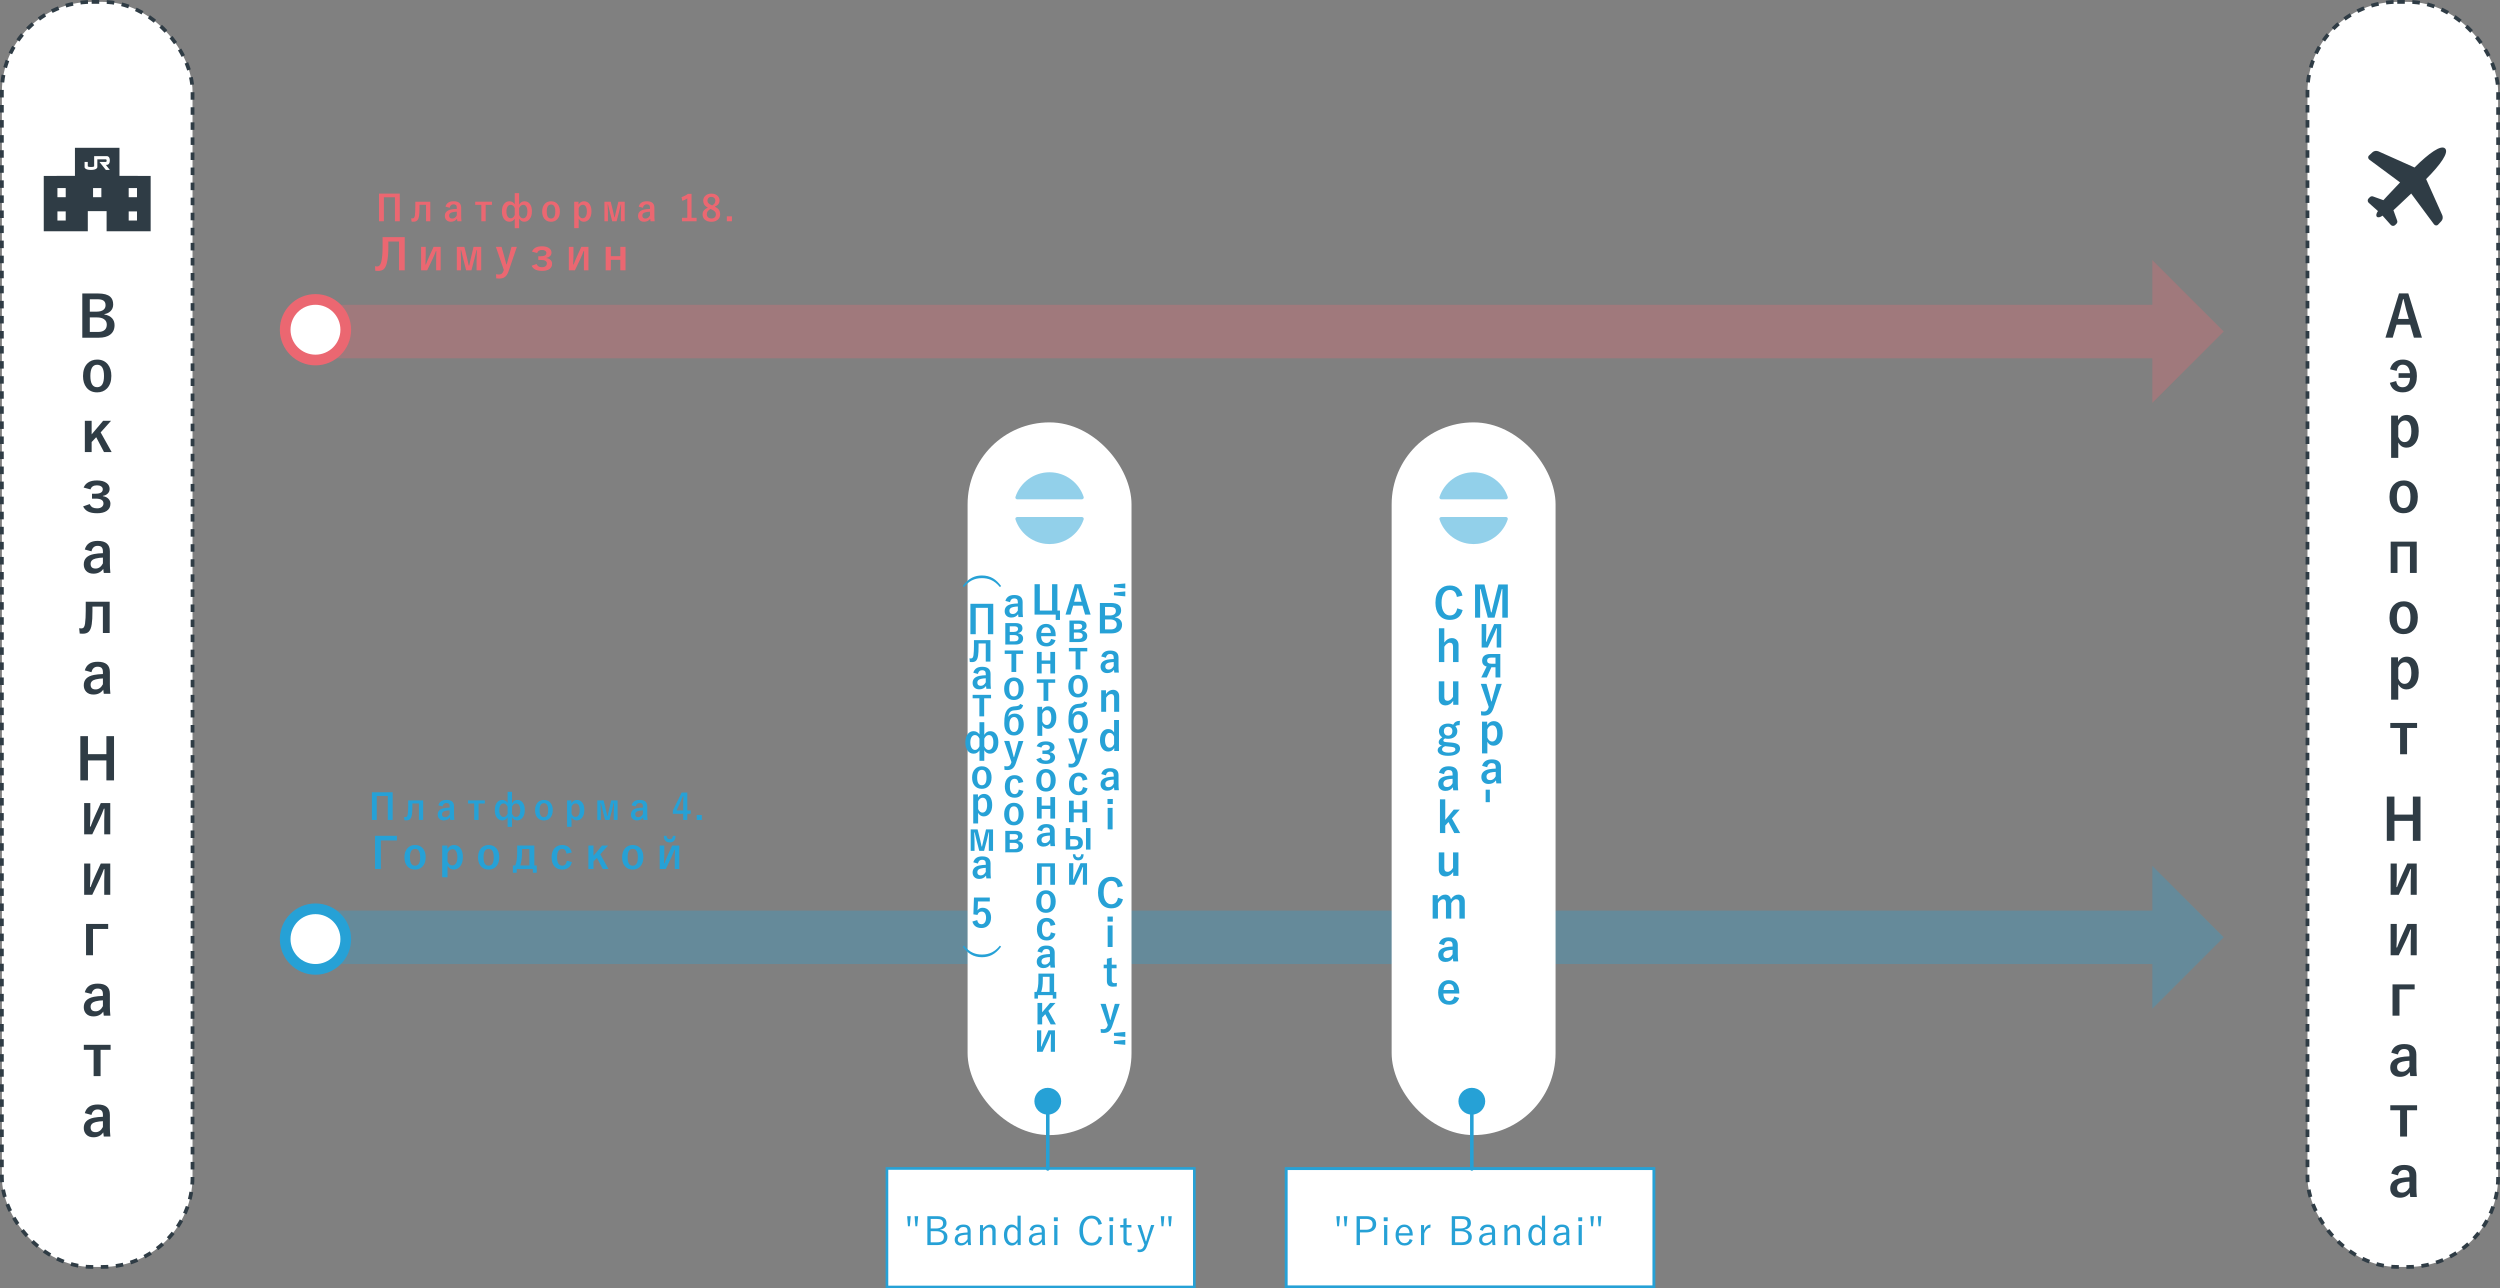 <?xml version="1.0" encoding="UTF-8"?>
<svg xmlns="http://www.w3.org/2000/svg" viewBox="0 0 701.558 361.529">
  <rect x="0" y="0" width="701.558" height="361.529" fill="#808080" stroke="none"/>
  <defs>
    <style>
      .cls-1 {
        fill: #eb6771;
      }

      .cls-1, .cls-2, .cls-3, .cls-4 {
        stroke-width: 0px;
      }

      .cls-5 {
        opacity: .5;
      }

      .cls-6 {
        stroke: #eb6771;
      }

      .cls-6, .cls-7, .cls-8 {
        stroke-linecap: round;
      }

      .cls-6, .cls-7, .cls-8, .cls-9 {
        fill: none;
        stroke-miterlimit: 10;
      }

      .cls-6, .cls-8 {
        stroke-width: 15px;
      }

      .cls-2 {
        fill: #fff;
      }

      .cls-10 {
        opacity: .3;
      }

      .cls-3 {
        fill: #2f3c45;
      }

      .cls-7, .cls-8 {
        stroke: #26a1d6;
      }

      .cls-9 {
        stroke: #2f3c45;
        stroke-dasharray: 0 0 2.114 2.114;
        stroke-width: 1.058px;
      }

      .cls-4 {
        fill: #26a1d6;
      }
    </style>
  </defs>
  <g id="_背景" data-name="背景">
    <g>
      <rect class="cls-2" x=".529" y=".529" width="53.5" height="355" rx="25.2" ry="25.2"/>
      <rect class="cls-9" x=".529" y=".529" width="53.5" height="355" rx="25.2" ry="25.2"/>
    </g>
    <g>
      <rect class="cls-2" x="647.529" y=".529" width="53.5" height="355" rx="25.2" ry="25.2"/>
      <rect class="cls-9" x="647.529" y=".529" width="53.5" height="355" rx="25.2" ry="25.2"/>
    </g>
    <path class="cls-3" d="m33.527,49.351v-7.87h-12.497v7.87l-8.751.018v15.529h12.361v-5.647h5.276v5.647h12.362v-15.529l-8.752-.018Zm-15.084,12.539h-2.329v-2.563h2.329v2.563Zm0-6.558h-2.329v-2.563h2.329v2.563Zm10.001,0h-2.33v-2.563h2.33v2.563Zm2.38-7.644h-1.119l-1.791-2.239h1.791s.234-.001.224-.373c-.01-.372-.224-.373-.224-.373h-2.388v2.194s-.006.793-1.791.791c-1.785-.002-1.791-.757-1.791-.757v-1.482h.896v1.194s-.009.219.896.224c.904.005.895-.224.895-.224v-2.836h3.582s.828-.016.821,1.231c-.007,1.247-.821,1.231-.821,1.231h-.298l1.119,1.418Zm7.621,14.202h-2.331v-2.563h2.331v2.563Zm0-6.558h-2.331v-2.563h2.331v2.563Z"/>
    <path class="cls-3" d="m685.367,60.405l-4.542-10.154c4.109-4.124,6.444-7.467,5.332-8.579-1.112-1.112-4.455,1.223-8.581,5.33l-10.152-4.54c-.592-.23-1.228-.125-1.654.269l-1.01.94c-.152.142-.224.352-.198.572.025.222.148.428.333.565,0,0,6.593,4.898,8.622,6.382-3.038,3.178-4.681,4.988-4.681,4.988l-2.86-1.029c-.32-.139-.691-.069-.936.176l-.36.36c-.163.163-.253.391-.246.623.006.233.108.454.28.608l2.596,2.316c-.468.627-.613,1.285-.305,1.593s.965.162,1.591-.307l2.318,2.598c.155.172.375.274.609.281.231.006.458-.085.621-.248l.36-.36c.245-.245.316-.615.177-.935l-1.029-2.86s1.808-1.645,4.987-4.683c1.483,2.028,6.383,8.623,6.383,8.623.137.186.344.309.565.333.22.025.429-.048.57-.2l.94-1.01c.397-.423.501-1.06.271-1.651Z"/>
    <g class="cls-10">
      <g>
        <line class="cls-6" x1="88.029" y1="93.029" x2="606.678" y2="93.029"/>
        <polygon class="cls-1" points="603.991 72.982 603.991 113.074 624.029 93.031 603.991 72.982"/>
      </g>
    </g>
    <g class="cls-10">
      <g>
        <line class="cls-8" x1="88.029" y1="263.029" x2="606.678" y2="263.029"/>
        <polygon class="cls-4" points="603.991 242.983 603.991 283.074 624.029 263.031 603.991 242.983"/>
      </g>
    </g>
    <rect class="cls-2" x="271.529" y="118.529" width="46" height="200" rx="23" ry="23"/>
    <rect class="cls-2" x="390.529" y="118.529" width="46" height="200" rx="23" ry="23"/>
    <g class="cls-5">
      <path class="cls-4" d="m303.608,145.086h-18.157c-.344,0-.604.335-.497.662,1.197,3.658,4.43,6.39,8.362,6.859.396.048.802.074,1.211.074.41,0,.815-.026,1.212-.074,3.932-.469,7.169-3.201,8.366-6.859.107-.327-.153-.662-.497-.662Z"/>
      <path class="cls-4" d="m285.451,140.123h18.157c.344,0,.604-.334.497-.661-1.322-4.027-5.112-6.933-9.577-6.933-4.465,0-8.251,2.906-9.572,6.933-.108.327.152.661.496.661Z"/>
    </g>
    <g class="cls-5">
      <path class="cls-4" d="m422.608,145.086h-18.157c-.344,0-.604.335-.497.662,1.197,3.658,4.43,6.39,8.362,6.859.396.048.802.074,1.211.074.41,0,.815-.026,1.212-.074,3.932-.469,7.169-3.201,8.366-6.859.107-.327-.153-.662-.497-.662Z"/>
      <path class="cls-4" d="m404.451,140.123h18.157c.344,0,.604-.334.497-.661-1.322-4.027-5.112-6.933-9.577-6.933-4.465,0-8.251,2.906-9.572,6.933-.108.327.152.661.496.661Z"/>
    </g>
    <g>
      <g>
        <rect class="cls-2" x="248.9" y="327.9" width="86.258" height="33.258"/>
        <path class="cls-4" d="m334.787,328.271v32.516h-85.516v-32.516h85.516m.742-.742h-87v34h87v-34h0Z"/>
      </g>
      <g>
        <line class="cls-7" x1="294.029" y1="328.029" x2="294.029" y2="309.029"/>
        <path class="cls-4" d="m297.789,309.029c0-2.076-1.684-3.76-3.76-3.76s-3.76,1.684-3.76,3.76c0,2.076,1.684,3.76,3.76,3.76s3.76-1.684,3.76-3.76Z"/>
      </g>
    </g>
    <g>
      <g>
        <rect class="cls-2" x="360.934" y="327.934" width="103.189" height="33.189"/>
        <path class="cls-4" d="m463.718,328.34v32.378h-102.378v-32.378h102.378m.811-.811h-104v34h104v-34h0Z"/>
      </g>
      <g>
        <line class="cls-7" x1="413.029" y1="328.029" x2="413.029" y2="309.029"/>
        <path class="cls-4" d="m416.789,309.029c0-2.076-1.684-3.76-3.76-3.76s-3.76,1.684-3.76,3.76c0,2.076,1.684,3.76,3.76,3.76s3.76-1.684,3.76-3.76Z"/>
      </g>
    </g>
    <g>
      <circle class="cls-2" cx="88.529" cy="92.529" r="8.5"/>
      <path class="cls-1" d="m88.529,85.529c3.866,0,7,3.134,7,7s-3.134,7-7,7-7-3.134-7-7,3.134-7,7-7m0-3c-5.514,0-10,4.486-10,10s4.486,10,10,10,10-4.486,10-10-4.486-10-10-10h0Z"/>
    </g>
    <g>
      <circle class="cls-2" cx="88.529" cy="263.529" r="8.5"/>
      <path class="cls-4" d="m88.529,256.529c3.866,0,7,3.134,7,7s-3.134,7-7,7-7-3.134-7-7,3.134-7,7-7m0-3c-5.514,0-10,4.486-10,10s4.486,10,10,10,10-4.486,10-10-4.486-10-10-10h0Z"/>
    </g>
  </g>
  <g id="_ロシア語" data-name="ロシア語">
    <g>
      <path class="cls-3" d="m23.092,82.357h4.43c1.594,0,2.731.308,3.414.922.552.495.828,1.216.828,2.164,0,.761-.253,1.388-.758,1.883-.433.427-1.003.7-1.711.82v.109c.979.161,1.716.534,2.211,1.117.427.505.641,1.13.641,1.875,0,1.183-.43,2.083-1.289,2.703-.766.547-1.802.82-3.109.82h-4.656v-12.414Zm2.109,1.617v3.484h1.891c.886,0,1.547-.185,1.984-.555.364-.308.547-.724.547-1.25,0-.609-.2-1.047-.602-1.312-.37-.245-.95-.367-1.742-.367h-2.078Zm0,5.102v4.078h2.305c.864,0,1.508-.206,1.93-.617.354-.349.531-.831.531-1.445,0-.677-.271-1.192-.812-1.547-.479-.312-1.12-.469-1.922-.469h-2.031Z"/>
      <path class="cls-3" d="m27.279,100.905c1.281,0,2.284.461,3.008,1.383.641.817.961,1.883.961,3.195,0,1.516-.411,2.695-1.234,3.539-.708.724-1.625,1.086-2.75,1.086-1.292,0-2.297-.461-3.016-1.383-.636-.812-.953-1.878-.953-3.195,0-1.511.414-2.69,1.242-3.539.713-.724,1.628-1.086,2.742-1.086Zm0,1.453c-1.281,0-1.922,1.047-1.922,3.141,0,2.104.636,3.156,1.906,3.156,1.281,0,1.922-1.052,1.922-3.156,0-2.094-.636-3.141-1.906-3.141Z"/>
      <path class="cls-3" d="m26.998,122.688l-1.281,1.359v2.812h-1.906v-8.781h1.906v3.82l3.234-3.82h2.219l-2.922,3.266,3.086,5.516h-2.148l-2.188-4.172Z"/>
      <path class="cls-3" d="m23.467,136.825c.547-1.333,1.797-2,3.75-2,1.161,0,2.062.245,2.703.734.562.422.844.972.844,1.648,0,.542-.198.992-.594,1.352-.339.308-.769.503-1.289.586v.102c.672.094,1.2.35,1.586.766.349.375.523.823.523,1.344,0,.891-.364,1.573-1.094,2.047-.646.417-1.528.625-2.648.625-1.078,0-1.933-.164-2.562-.492-.604-.307-1.058-.783-1.359-1.43l1.859-.656c.198.464.479.787.844.969.312.156.724.234,1.234.234.583,0,1.039-.148,1.367-.445.271-.244.406-.555.406-.93,0-.896-.714-1.344-2.141-1.344h-1.078v-1.383h.977c1.364,0,2.047-.419,2.047-1.258,0-.344-.164-.617-.492-.82-.297-.182-.677-.273-1.141-.273-.984,0-1.586.381-1.805,1.141l-1.938-.516Z"/>
      <path class="cls-3" d="m23.795,154.207c.453-1.614,1.664-2.422,3.633-2.422,2.271,0,3.406.972,3.406,2.914v3.484c0,.85.047,1.714.141,2.594h-1.852c-.058-.328-.106-.711-.148-1.148-.63.906-1.552,1.359-2.766,1.359-.87,0-1.552-.266-2.047-.797-.438-.469-.656-1.072-.656-1.812,0-1.562.956-2.528,2.867-2.898.708-.135,1.544-.219,2.508-.25v-.5c0-.583-.138-.997-.414-1.242-.239-.208-.609-.312-1.109-.312-.458,0-.839.148-1.141.445-.276.271-.456.636-.539,1.094l-1.883-.508Zm5.086,2.266c-.672.016-1.344.102-2.016.258-.958.229-1.438.727-1.438,1.492,0,.886.469,1.328,1.406,1.328.854,0,1.536-.481,2.047-1.445v-1.633Z"/>
      <path class="cls-3" d="m23.865,175.013c.13-1.021.195-2.224.195-3.609v-2.547h6.719v8.781h-1.906v-7.406h-2.93v1.234c0,1.609-.065,2.831-.195,3.664-.146,1.021-.43,1.737-.852,2.148-.38.37-.927.555-1.641.555-.193,0-.487-.013-.883-.039l-.156-1.5c.141.037.333.055.578.055.323,0,.565-.104.727-.312.156-.203.271-.544.344-1.023Z"/>
      <path class="cls-3" d="m23.795,188.127c.453-1.614,1.664-2.422,3.633-2.422,2.271,0,3.406.972,3.406,2.914v3.484c0,.85.047,1.714.141,2.594h-1.852c-.058-.328-.106-.711-.148-1.148-.63.906-1.552,1.359-2.766,1.359-.87,0-1.552-.266-2.047-.797-.438-.469-.656-1.072-.656-1.812,0-1.562.956-2.528,2.867-2.898.708-.135,1.544-.219,2.508-.25v-.5c0-.583-.138-.997-.414-1.242-.239-.208-.609-.312-1.109-.312-.458,0-.839.148-1.141.445-.276.271-.456.636-.539,1.094l-1.883-.508Zm5.086,2.266c-.672.016-1.344.102-2.016.258-.958.229-1.438.727-1.438,1.492,0,.886.469,1.328,1.406,1.328.854,0,1.536-.481,2.047-1.445v-1.633Z"/>
      <path class="cls-3" d="m31.998,206.58v12.414h-2.141v-5.602h-5.172v5.602h-2.141v-12.414h2.141v5.055h5.172v-5.055h2.141Z"/>
      <path class="cls-3" d="m23.615,225.361h1.727v3.312c0,1.141-.031,2.24-.094,3.297h.172c.438-1.182.854-2.2,1.25-3.055l1.617-3.555h2.656v8.781h-1.695v-3.883c0-.942.026-2.052.078-3.328h-.172c-.328.917-.739,1.901-1.234,2.953l-2.031,4.258h-2.273v-8.781Z"/>
      <path class="cls-3" d="m23.615,242.321h1.727v3.312c0,1.141-.031,2.24-.094,3.297h.172c.438-1.182.854-2.2,1.25-3.055l1.617-3.555h2.656v8.781h-1.695v-3.883c0-.942.026-2.052.078-3.328h-.172c-.328.917-.739,1.901-1.234,2.953l-2.031,4.258h-2.273v-8.781Z"/>
      <path class="cls-3" d="m30.357,259.281v1.406h-4.258v7.375h-1.953v-8.781h6.211Z"/>
      <path class="cls-3" d="m23.795,278.449c.453-1.614,1.664-2.422,3.633-2.422,2.271,0,3.406.972,3.406,2.914v3.484c0,.85.047,1.714.141,2.594h-1.852c-.058-.328-.106-.711-.148-1.148-.63.906-1.552,1.359-2.766,1.359-.87,0-1.552-.266-2.047-.797-.438-.469-.656-1.072-.656-1.812,0-1.562.956-2.528,2.867-2.898.708-.135,1.544-.219,2.508-.25v-.5c0-.583-.138-.997-.414-1.242-.239-.208-.609-.312-1.109-.312-.458,0-.839.148-1.141.445-.276.271-.456.636-.539,1.094l-1.883-.508Zm5.086,2.266c-.672.016-1.344.102-2.016.258-.958.229-1.438.727-1.438,1.492,0,.886.469,1.328,1.406,1.328.854,0,1.536-.481,2.047-1.445v-1.633Z"/>
      <path class="cls-3" d="m31.037,293.201v1.406h-2.812v7.375h-1.953v-7.375h-2.75v-1.406h7.516Z"/>
      <path class="cls-3" d="m23.795,312.369c.453-1.614,1.664-2.422,3.633-2.422,2.271,0,3.406.972,3.406,2.914v3.484c0,.85.047,1.714.141,2.594h-1.852c-.058-.328-.106-.711-.148-1.148-.63.906-1.552,1.359-2.766,1.359-.87,0-1.552-.266-2.047-.797-.438-.469-.656-1.072-.656-1.812,0-1.562.956-2.528,2.867-2.898.708-.135,1.544-.219,2.508-.25v-.5c0-.583-.138-.997-.414-1.242-.239-.208-.609-.312-1.109-.312-.458,0-.839.148-1.141.445-.276.271-.456.636-.539,1.094l-1.883-.508Zm5.086,2.266c-.672.016-1.344.102-2.016.258-.958.229-1.438.727-1.438,1.492,0,.886.469,1.328,1.406,1.328.854,0,1.536-.481,2.047-1.445v-1.633Z"/>
    </g>
    <g>
      <path class="cls-3" d="m675.826,82.338l3.828,12.414h-2.258l-1.055-3.648h-3.812l-1.07,3.648h-2.047l3.805-12.414h2.609Zm.133,7.164l-.727-2.516c-.094-.354-.339-1.372-.734-3.055h-.141c-.266,1.162-.521,2.175-.766,3.039l-.672,2.531h3.039Z"/>
      <path class="cls-3" d="m676.302,104.733c-.167-1.594-.854-2.391-2.062-2.391-.896,0-1.456.578-1.68,1.734l-1.859-.445c.224-.911.683-1.606,1.375-2.086.609-.427,1.347-.641,2.211-.641,1.302,0,2.31.469,3.023,1.406.62.818.93,1.891.93,3.219,0,1.531-.398,2.703-1.195,3.516-.698.708-1.628,1.062-2.789,1.062-1.011,0-1.833-.258-2.469-.773-.552-.453-.93-1.086-1.133-1.898l1.773-.508c.192,1.162.786,1.742,1.781,1.742,1.292,0,1.995-.875,2.109-2.625h-3.219v-1.312h3.203Z"/>
      <path class="cls-3" d="m672.943,116.63v1.297c.609-.995,1.43-1.492,2.461-1.492,1.067,0,1.903.43,2.508,1.289.558.802.836,1.883.836,3.242,0,1.552-.38,2.755-1.141,3.609-.62.698-1.386,1.047-2.297,1.047-1.005,0-1.773-.481-2.305-1.445v4.32h-2v-11.867h1.938Zm.062,2.859v3.109c.422.979,1.013,1.469,1.773,1.469.604,0,1.075-.278,1.414-.836.328-.531.492-1.271.492-2.219,0-1.073-.195-1.87-.586-2.391-.308-.411-.708-.617-1.203-.617-.828,0-1.458.495-1.891,1.484Z"/>
      <path class="cls-3" d="m674.529,134.824c1.281,0,2.284.461,3.008,1.383.641.818.961,1.883.961,3.195,0,1.516-.411,2.695-1.234,3.539-.708.724-1.625,1.086-2.75,1.086-1.292,0-2.297-.461-3.016-1.383-.636-.812-.953-1.877-.953-3.195,0-1.51.414-2.69,1.242-3.539.714-.724,1.628-1.086,2.742-1.086Zm0,1.453c-1.281,0-1.922,1.047-1.922,3.141,0,2.104.636,3.156,1.906,3.156,1.281,0,1.922-1.052,1.922-3.156,0-2.094-.636-3.141-1.906-3.141Z"/>
      <path class="cls-3" d="m678.193,151.999v8.781h-1.906v-7.406h-3.5v7.406h-1.906v-8.781h7.312Z"/>
      <path class="cls-3" d="m674.529,168.744c1.281,0,2.284.461,3.008,1.383.641.818.961,1.883.961,3.195,0,1.516-.411,2.695-1.234,3.539-.708.724-1.625,1.086-2.75,1.086-1.292,0-2.297-.461-3.016-1.383-.636-.812-.953-1.877-.953-3.195,0-1.51.414-2.69,1.242-3.539.714-.724,1.628-1.086,2.742-1.086Zm0,1.453c-1.281,0-1.922,1.047-1.922,3.141,0,2.104.636,3.156,1.906,3.156,1.281,0,1.922-1.052,1.922-3.156,0-2.094-.636-3.141-1.906-3.141Z"/>
      <path class="cls-3" d="m672.943,184.47v1.297c.609-.995,1.43-1.492,2.461-1.492,1.067,0,1.903.43,2.508,1.289.558.802.836,1.883.836,3.242,0,1.552-.38,2.755-1.141,3.609-.62.698-1.386,1.047-2.297,1.047-1.005,0-1.773-.481-2.305-1.445v4.32h-2v-11.867h1.938Zm.062,2.859v3.109c.422.979,1.013,1.469,1.773,1.469.604,0,1.075-.278,1.414-.836.328-.531.492-1.271.492-2.219,0-1.073-.195-1.87-.586-2.391-.308-.411-.708-.617-1.203-.617-.828,0-1.458.495-1.891,1.484Z"/>
      <path class="cls-3" d="m678.287,202.879v1.406h-2.812v7.375h-1.953v-7.375h-2.75v-1.406h7.516Z"/>
      <path class="cls-3" d="m679.248,223.54v12.414h-2.141v-5.602h-5.172v5.602h-2.141v-12.414h2.141v5.055h5.172v-5.055h2.141Z"/>
      <path class="cls-3" d="m670.865,242.322h1.727v3.312c0,1.141-.031,2.24-.094,3.297h.172c.438-1.182.854-2.2,1.25-3.055l1.617-3.555h2.656v8.781h-1.695v-3.883c0-.942.026-2.052.078-3.328h-.172c-.328.917-.739,1.901-1.234,2.953l-2.031,4.258h-2.273v-8.781Z"/>
      <path class="cls-3" d="m670.865,259.281h1.727v3.312c0,1.141-.031,2.24-.094,3.297h.172c.438-1.182.854-2.2,1.25-3.055l1.617-3.555h2.656v8.781h-1.695v-3.883c0-.942.026-2.052.078-3.328h-.172c-.328.917-.739,1.901-1.234,2.953l-2.031,4.258h-2.273v-8.781Z"/>
      <path class="cls-3" d="m677.607,276.241v1.406h-4.258v7.375h-1.953v-8.781h6.211Z"/>
      <path class="cls-3" d="m671.045,295.409c.453-1.614,1.664-2.422,3.633-2.422,2.271,0,3.406.972,3.406,2.914v3.484c0,.849.047,1.714.141,2.594h-1.852c-.058-.328-.106-.711-.148-1.148-.63.906-1.552,1.359-2.766,1.359-.87,0-1.552-.266-2.047-.797-.438-.469-.656-1.073-.656-1.812,0-1.562.956-2.528,2.867-2.898.708-.135,1.544-.219,2.508-.25v-.5c0-.583-.138-.997-.414-1.242-.239-.208-.609-.312-1.109-.312-.458,0-.839.148-1.141.445-.276.271-.456.636-.539,1.094l-1.883-.508Zm5.086,2.266c-.672.016-1.344.102-2.016.258-.958.229-1.438.727-1.438,1.492,0,.886.469,1.328,1.406,1.328.854,0,1.536-.481,2.047-1.445v-1.633Z"/>
      <path class="cls-3" d="m678.287,310.161v1.406h-2.812v7.375h-1.953v-7.375h-2.75v-1.406h7.516Z"/>
      <path class="cls-3" d="m671.045,329.329c.453-1.614,1.664-2.422,3.633-2.422,2.271,0,3.406.972,3.406,2.914v3.484c0,.849.047,1.714.141,2.594h-1.852c-.058-.328-.106-.711-.148-1.148-.63.906-1.552,1.359-2.766,1.359-.87,0-1.552-.266-2.047-.797-.438-.469-.656-1.073-.656-1.812,0-1.562.956-2.528,2.867-2.898.708-.135,1.544-.219,2.508-.25v-.5c0-.583-.138-.997-.414-1.242-.239-.208-.609-.312-1.109-.312-.458,0-.839.148-1.141.445-.276.271-.456.636-.539,1.094l-1.883-.508Zm5.086,2.266c-.672.016-1.344.102-2.016.258-.958.229-1.438.727-1.438,1.492,0,.886.469,1.328,1.406,1.328.854,0,1.536-.481,2.047-1.445v-1.633Z"/>
    </g>
    <g>
      <path class="cls-4" d="m315.786,165.119l-3.186-.317v-.795l3.186-.274v1.386Zm0,2.234l-3.186-.301v-.79l3.186-.295v1.386Z"/>
      <path class="cls-4" d="m308.65,169.21h3.046c1.096,0,1.878.211,2.347.634.38.34.569.836.569,1.488,0,.523-.174.954-.521,1.294-.297.293-.688.481-1.176.564v.075c.673.111,1.18.367,1.52.768.294.347.441.777.441,1.289,0,.813-.296,1.432-.887,1.858-.526.376-1.239.564-2.138.564h-3.201v-8.535Zm1.45,1.112v2.396h1.3c.608,0,1.063-.127,1.364-.381.251-.211.376-.498.376-.859,0-.419-.138-.72-.413-.902-.255-.168-.654-.252-1.198-.252h-1.429Zm0,3.507v2.804h1.584c.595,0,1.037-.142,1.327-.424.243-.24.365-.571.365-.994,0-.465-.187-.82-.559-1.063-.329-.215-.77-.322-1.321-.322h-1.396Z"/>
      <path class="cls-4" d="m309.043,184.227c.312-1.11,1.144-1.665,2.497-1.665,1.562,0,2.342.668,2.342,2.003v2.396c0,.583.032,1.178.097,1.783h-1.273c-.039-.226-.073-.489-.102-.79-.434.623-1.067.935-1.901.935-.599,0-1.067-.183-1.407-.548-.301-.322-.451-.738-.451-1.246,0-1.074.657-1.738,1.971-1.993.487-.093,1.062-.15,1.725-.172v-.344c0-.401-.095-.686-.285-.854-.164-.143-.418-.215-.762-.215-.315,0-.577.102-.785.306-.189.186-.312.437-.37.752l-1.294-.349Zm3.496,1.558c-.462.011-.924.07-1.386.177-.659.158-.988.5-.988,1.026,0,.609.322.913.967.913.587,0,1.057-.331,1.407-.994v-1.123Z"/>
      <path class="cls-4" d="m310.363,193.707v1.058c.266-.394.58-.696.945-.908.334-.19.68-.285,1.037-.285.547,0,.979.179,1.295.537.285.322.43.749.43,1.278v4.356h-1.418v-3.969c0-.677-.279-1.015-.838-1.015-.258,0-.523.104-.795.312-.232.183-.438.421-.613.714v3.958h-1.385v-6.037h1.342Z"/>
      <path class="cls-4" d="m314.013,202.054v8.69h-1.332v-.838c-.391.663-.955.994-1.691.994-.725,0-1.299-.312-1.725-.935-.39-.577-.585-1.332-.585-2.267,0-1.06.254-1.871.763-2.433.408-.455.924-.682,1.547-.682.723,0,1.273.32,1.648.961v-3.491h1.375Zm-1.375,4.646c-.279-.691-.697-1.037-1.252-1.037-.4,0-.717.188-.949.564-.227.362-.34.859-.34,1.493,0,.741.146,1.296.436,1.665.229.29.525.435.887.435.521,0,.93-.336,1.219-1.01v-2.111Z"/>
      <path class="cls-4" d="m309.043,217.227c.312-1.11,1.144-1.665,2.497-1.665,1.562,0,2.342.668,2.342,2.003v2.396c0,.583.032,1.178.097,1.783h-1.273c-.039-.226-.073-.489-.102-.79-.434.623-1.067.935-1.901.935-.599,0-1.067-.183-1.407-.548-.301-.322-.451-.738-.451-1.246,0-1.074.657-1.738,1.971-1.993.487-.093,1.062-.15,1.725-.172v-.344c0-.401-.095-.686-.285-.854-.164-.143-.418-.215-.762-.215-.315,0-.577.102-.785.306-.189.186-.312.437-.37.752l-1.294-.349Zm3.496,1.558c-.462.011-.924.07-1.386.177-.659.158-.988.5-.988,1.026,0,.609.322.913.967.913.587,0,1.057-.331,1.407-.994v-1.123Z"/>
      <path class="cls-4" d="m312.282,224.21v1.418h-1.499v-1.418h1.499Zm-.06,2.498v6.037h-1.386v-6.037h1.386Z"/>
      <path class="cls-4" d="m315.08,248.654l-1.439.349c-.211-1.203-.811-1.805-1.795-1.805-.697,0-1.236.312-1.615.935-.352.573-.527,1.354-.527,2.342,0,1.125.227,1.979.682,2.562.377.48.863.72,1.461.72,1.018,0,1.645-.609,1.881-1.826l1.402.43c-.438,1.694-1.535,2.541-3.293,2.541-1.203,0-2.141-.435-2.81-1.305-.598-.777-.896-1.812-.896-3.104,0-1.486.387-2.628,1.16-3.427.655-.673,1.503-1.01,2.546-1.01.924,0,1.676.261,2.256.784.494.448.822,1.053.988,1.815Z"/>
      <path class="cls-4" d="m312.282,257.21v1.418h-1.499v-1.418h1.499Zm-.06,2.498v6.037h-1.386v-6.037h1.386Z"/>
      <path class="cls-4" d="m311.98,268.736v1.971h1.354v1.01h-1.354v3.314c0,.58.248.87.746.87.27,0,.504-.023.703-.07l-.053.988c-.305.046-.664.07-1.08.07-.611,0-1.053-.147-1.32-.44-.24-.261-.361-.65-.361-1.166v-3.566h-.901v-1.01h.901v-1.66l1.365-.312Z"/>
      <path class="cls-4" d="m314.231,281.707l-2.127,6.257c-.248.73-.584,1.241-1.01,1.531-.362.25-.835.376-1.418.376-.262,0-.513-.02-.752-.059l-.054-1.053c.279.05.537.075.772.075.556,0,.937-.312,1.145-.935l.086-.263-2.046-5.93h1.46l.721,2.53c.057.204.225.865.504,1.982h.107c.047-.165.142-.518.285-1.058.101-.376.187-.691.258-.945l.693-2.508h1.375Z"/>
      <path class="cls-4" d="m315.786,290.969l-3.186-.317v-.795l3.186-.274v1.386Zm0,2.234l-3.186-.301v-.79l3.186-.295v1.386Z"/>
      <path class="cls-4" d="m303.421,163.938l2.632,8.535h-1.552l-.726-2.508h-2.621l-.735,2.508h-1.407l2.615-8.535h1.794Zm.092,4.925l-.5-1.729c-.064-.244-.232-.943-.505-2.1h-.097c-.183.798-.357,1.495-.526,2.089l-.462,1.74h2.09Z"/>
      <path class="cls-4" d="m300.107,174.134h2.782c.77,0,1.315.148,1.638.446.266.244.397.598.397,1.063,0,.358-.125.657-.376.897-.215.204-.494.336-.838.397v.059c.477.086.836.271,1.08.553.211.244.316.542.316.897,0,.583-.211,1.026-.634,1.327-.368.265-.872.397-1.509.397h-2.857v-6.037Zm1.251.913v1.574h1.155c.397,0,.703-.089.918-.269.176-.147.264-.333.264-.559,0-.498-.353-.747-1.059-.747h-1.278Zm0,2.455v1.756h1.343c.387,0,.679-.088.876-.263.168-.15.252-.354.252-.612,0-.29-.123-.514-.37-.671-.223-.14-.52-.209-.892-.209h-1.209Z"/>
      <path class="cls-4" d="m305.113,181.825v.967h-1.934v5.07h-1.343v-5.07h-1.891v-.967h5.167Z"/>
      <path class="cls-4" d="m302.529,189.401c.881,0,1.57.317,2.068.951.44.562.66,1.294.66,2.197,0,1.042-.282,1.853-.849,2.433-.486.498-1.117.747-1.891.747-.888,0-1.579-.317-2.073-.951-.437-.559-.655-1.291-.655-2.197,0-1.039.285-1.85.854-2.433.49-.498,1.119-.747,1.885-.747Zm0,.999c-.881,0-1.321.72-1.321,2.159,0,1.447.438,2.17,1.311,2.17.881,0,1.321-.723,1.321-2.17,0-1.439-.437-2.159-1.311-2.159Z"/>
      <path class="cls-4" d="m300.945,200.45c.4-.602.999-.902,1.794-.902.834,0,1.482.304,1.944.913.404.534.606,1.237.606,2.111,0,1.017-.286,1.81-.859,2.379-.49.491-1.117.736-1.88.736-.888,0-1.577-.33-2.067-.988-.44-.594-.661-1.384-.661-2.369s.06-1.765.178-2.342c.097-.469.247-.868.451-1.198.437-.738,1.077-1.153,1.923-1.246l.859-.086c.344-.04.593-.116.746-.231.115-.086.21-.222.285-.408l.849.376c-.137.491-.337.834-.602,1.031-.251.183-.625.297-1.123.344l-.87.075c-.938.079-1.463.68-1.573,1.805Zm1.627.054c-.44,0-.778.208-1.015.623-.204.362-.307.847-.307,1.456,0,.716.129,1.26.387,1.633.226.33.53.494.913.494.44,0,.775-.213,1.005-.639.196-.369.295-.865.295-1.488,0-.702-.125-1.235-.376-1.601-.218-.319-.519-.478-.902-.478Z"/>
      <path class="cls-4" d="m305.193,207.225l-2.127,6.257c-.247.73-.583,1.241-1.01,1.531-.361.25-.834.376-1.418.376-.261,0-.512-.02-.752-.059l-.054-1.053c.279.05.537.075.773.075.556,0,.937-.312,1.145-.935l.086-.263-2.047-5.93h1.461l.72,2.53c.058.204.226.865.505,1.982h.107c.047-.165.142-.518.285-1.058.1-.376.186-.691.258-.945l.692-2.508h1.375Z"/>
      <path class="cls-4" d="m305.161,218.749l-1.343.306c-.129-.816-.485-1.225-1.068-1.225-.902,0-1.354.716-1.354,2.148,0,1.439.451,2.159,1.354,2.159.637,0,1.022-.422,1.154-1.268l1.289.354c-.157.666-.475,1.164-.95,1.493-.412.287-.921.43-1.525.43-.917,0-1.619-.315-2.105-.945-.423-.551-.634-1.286-.634-2.202,0-1.049.279-1.86.838-2.433.483-.498,1.117-.747,1.901-.747.694,0,1.259.19,1.691.569.376.33.627.782.752,1.359Z"/>
      <path class="cls-4" d="m305.081,224.692v6.037h-1.332v-2.696h-2.438v2.696h-1.332v-6.037h1.332v2.396h2.438v-2.396h1.332Z"/>
      <path class="cls-4" d="m299.065,232.383h1.251v2.218h1.166c1.601,0,2.4.639,2.4,1.917,0,.641-.211,1.123-.634,1.445-.394.304-.961.457-1.702.457h-2.481v-6.037Zm1.251,5.113h1.112c.784,0,1.176-.326,1.176-.978,0-.669-.406-1.004-1.219-1.004h-1.069v1.982Zm5.699-5.113v6.037h-1.268v-6.037h1.268Z"/>
      <path class="cls-4" d="m300.01,242.233h1.187v2.277c0,.784-.021,1.54-.064,2.267h.118c.301-.813.588-1.513.859-2.1l1.112-2.444h1.826v6.037h-1.166v-2.669c0-.648.019-1.411.054-2.288h-.118c-.226.63-.508,1.307-.849,2.03l-1.396,2.927h-1.562v-6.037Zm1.74-2.498c.05.583.327.875.832.875.498,0,.773-.292.827-.875h.672c0,1.135-.5,1.703-1.499,1.703-.522,0-.913-.168-1.171-.505-.222-.287-.333-.686-.333-1.198h.672Z"/>
      <path class="cls-4" d="m295.232,171.34v-7.401h1.498v7.401h.726v2.632h-1.198v-1.499h-5.94v-8.535h1.482v7.401h3.433Z"/>
      <path class="cls-4" d="m296.247,178.53h-4.082c.008.63.154,1.114.44,1.45.262.304.621.457,1.08.457.647,0,1.072-.383,1.272-1.149l1.257.365c-.379,1.167-1.228,1.751-2.546,1.751-.963,0-1.695-.312-2.196-.935-.44-.544-.661-1.278-.661-2.202,0-1.045.287-1.858.859-2.438.491-.501,1.117-.752,1.88-.752.853,0,1.525.31,2.02.929.451.562.677,1.309.677,2.24v.285Zm-1.354-.913c-.067-1.056-.508-1.584-1.321-1.584-.44,0-.782.161-1.025.483-.208.276-.328.643-.36,1.101h2.707Z"/>
      <path class="cls-4" d="m296.081,182.947v6.037h-1.332v-2.696h-2.438v2.696h-1.332v-6.037h1.332v2.396h2.438v-2.396h1.332Z"/>
      <path class="cls-4" d="m296.113,190.639v.967h-1.934v5.07h-1.343v-5.07h-1.891v-.967h5.167Z"/>
      <path class="cls-4" d="m292.439,198.344v.892c.419-.684.982-1.026,1.691-1.026.734,0,1.309.295,1.725.886.383.551.574,1.294.574,2.229,0,1.067-.261,1.894-.784,2.481-.426.48-.952.72-1.579.72-.69,0-1.219-.331-1.584-.994v2.97h-1.375v-8.159h1.332Zm.043,1.966v2.138c.29.673.696,1.01,1.219,1.01.416,0,.739-.191.973-.575.226-.365.338-.874.338-1.525,0-.738-.134-1.286-.402-1.644-.212-.283-.487-.424-.827-.424-.569,0-1.003.34-1.3,1.021Z"/>
      <path class="cls-4" d="m290.908,209.425c.376-.917,1.235-1.375,2.578-1.375.799,0,1.418.168,1.858.505.387.29.58.668.58,1.133,0,.373-.136.682-.408.929-.232.211-.528.346-.886.403v.07c.462.064.825.24,1.09.526.24.258.36.566.36.924,0,.612-.251,1.082-.752,1.407-.444.287-1.051.43-1.821.43-.741,0-1.328-.113-1.762-.338-.415-.211-.727-.539-.935-.983l1.278-.451c.137.319.33.541.58.666.215.107.498.161.849.161.401,0,.715-.102.94-.306.186-.168.279-.381.279-.639,0-.616-.491-.924-1.472-.924h-.741v-.951h.671c.938,0,1.407-.288,1.407-.865,0-.236-.112-.424-.338-.564-.204-.125-.466-.188-.784-.188-.677,0-1.091.261-1.241.784l-1.332-.354Z"/>
      <path class="cls-4" d="m293.529,215.805c.881,0,1.57.317,2.068.951.44.562.66,1.294.66,2.197,0,1.042-.282,1.853-.849,2.433-.486.498-1.117.747-1.891.747-.888,0-1.579-.317-2.073-.951-.437-.559-.655-1.291-.655-2.197,0-1.039.285-1.85.854-2.433.49-.498,1.119-.747,1.885-.747Zm0,.999c-.881,0-1.321.72-1.321,2.159,0,1.447.438,2.17,1.311,2.17.881,0,1.321-.723,1.321-2.17,0-1.439-.437-2.159-1.311-2.159Z"/>
      <path class="cls-4" d="m296.081,223.676v6.037h-1.332v-2.696h-2.438v2.696h-1.332v-6.037h1.332v2.396h2.438v-2.396h1.332Z"/>
      <path class="cls-4" d="m291.134,232.918c.312-1.11,1.145-1.665,2.498-1.665,1.561,0,2.342.668,2.342,2.003v2.396c0,.583.032,1.178.097,1.783h-1.273c-.039-.226-.073-.489-.102-.79-.434.623-1.067.935-1.901.935-.599,0-1.067-.183-1.407-.548-.301-.322-.451-.738-.451-1.246,0-1.074.657-1.738,1.971-1.993.487-.093,1.062-.15,1.725-.172v-.344c0-.401-.095-.686-.285-.854-.164-.143-.419-.215-.763-.215-.314,0-.576.102-.784.306-.189.186-.313.437-.37.752l-1.295-.349Zm3.497,1.558c-.462.011-.924.07-1.386.177-.659.158-.988.5-.988,1.026,0,.609.322.913.967.913.587,0,1.056-.331,1.407-.994v-1.123Z"/>
      <path class="cls-4" d="m296.049,242.26v6.037h-1.311v-5.092h-2.406v5.092h-1.311v-6.037h5.027Z"/>
      <path class="cls-4" d="m293.529,249.837c.881,0,1.57.317,2.068.951.44.562.66,1.294.66,2.197,0,1.042-.282,1.853-.849,2.433-.486.498-1.117.747-1.891.747-.888,0-1.579-.317-2.073-.951-.437-.559-.655-1.291-.655-2.197,0-1.039.285-1.85.854-2.433.49-.498,1.119-.747,1.885-.747Zm0,.999c-.881,0-1.321.72-1.321,2.159,0,1.447.438,2.17,1.311,2.17.881,0,1.321-.723,1.321-2.17,0-1.439-.437-2.159-1.311-2.159Z"/>
      <path class="cls-4" d="m296.161,259.521l-1.343.306c-.129-.816-.485-1.225-1.068-1.225-.902,0-1.354.716-1.354,2.148,0,1.439.451,2.159,1.354,2.159.637,0,1.022-.422,1.154-1.268l1.289.354c-.157.666-.475,1.164-.95,1.493-.412.287-.921.43-1.525.43-.917,0-1.619-.315-2.105-.945-.423-.551-.634-1.286-.634-2.202,0-1.049.279-1.86.838-2.433.483-.498,1.117-.747,1.901-.747.694,0,1.259.19,1.691.569.376.33.627.782.752,1.359Z"/>
      <path class="cls-4" d="m291.134,267.014c.312-1.11,1.145-1.665,2.498-1.665,1.561,0,2.342.668,2.342,2.003v2.396c0,.583.032,1.178.097,1.783h-1.273c-.039-.226-.073-.489-.102-.79-.434.623-1.067.935-1.901.935-.599,0-1.067-.183-1.407-.548-.301-.322-.451-.738-.451-1.246,0-1.074.657-1.738,1.971-1.993.487-.093,1.062-.15,1.725-.172v-.344c0-.401-.095-.686-.285-.854-.164-.143-.419-.215-.763-.215-.314,0-.576.102-.784.306-.189.186-.313.437-.37.752l-1.295-.349Zm3.497,1.558c-.462.011-.924.07-1.386.177-.659.158-.988.5-.988,1.026,0,.609.322.913.967.913.587,0,1.056-.331,1.407-.994v-1.123Z"/>
      <path class="cls-4" d="m295.806,278.354h.618v1.869h-.994v-.967h-4.157v.967h-.988v-1.869h.618c.329-.845.494-1.941.494-3.287v-1.848h4.409v5.135Zm-1.268,0v-4.232h-1.901v.978c0,1.257-.15,2.342-.451,3.255h2.353Z"/>
      <path class="cls-4" d="m293.336,284.606l-.881.935v1.934h-1.311v-6.037h1.311v2.626l2.224-2.626h1.525l-2.009,2.245,2.122,3.792h-1.478l-1.504-2.868Z"/>
      <path class="cls-4" d="m291.01,289.129h1.187v2.277c0,.784-.021,1.54-.064,2.267h.118c.301-.813.588-1.513.859-2.1l1.112-2.444h1.826v6.037h-1.166v-2.669c0-.648.019-1.411.054-2.288h-.118c-.226.63-.508,1.307-.849,2.03l-1.396,2.927h-1.562v-6.037Z"/>
      <path class="cls-4" d="m282.134,168.637c.312-1.11,1.145-1.665,2.498-1.665,1.561,0,2.342.668,2.342,2.003v2.396c0,.583.032,1.178.097,1.783h-1.273c-.039-.226-.073-.489-.102-.79-.434.623-1.067.935-1.901.935-.599,0-1.067-.183-1.407-.548-.301-.322-.451-.738-.451-1.246,0-1.074.657-1.738,1.971-1.993.487-.093,1.062-.15,1.725-.172v-.344c0-.401-.095-.686-.285-.854-.164-.143-.419-.215-.763-.215-.314,0-.576.102-.784.306-.189.186-.313.437-.37.752l-1.295-.349Zm3.497,1.558c-.462.011-.924.07-1.386.177-.659.158-.988.5-.988,1.026,0,.609.322.913.967.913.587,0,1.056-.331,1.407-.994v-1.123Z"/>
      <path class="cls-4" d="m282.107,174.843h2.782c.77,0,1.315.148,1.638.446.266.244.397.598.397,1.063,0,.358-.125.657-.376.897-.215.204-.494.336-.838.397v.059c.477.086.836.271,1.08.553.211.244.316.542.316.897,0,.583-.211,1.026-.634,1.327-.368.265-.872.397-1.509.397h-2.857v-6.037Zm1.251.913v1.574h1.155c.397,0,.703-.089.918-.269.176-.147.264-.333.264-.559,0-.498-.353-.747-1.059-.747h-1.278Zm0,2.455v1.756h1.343c.387,0,.679-.088.876-.263.168-.15.252-.354.252-.612,0-.29-.123-.514-.37-.671-.223-.14-.52-.209-.892-.209h-1.209Z"/>
      <path class="cls-4" d="m287.113,182.534v.967h-1.934v5.07h-1.343v-5.07h-1.891v-.967h5.167Z"/>
      <path class="cls-4" d="m284.529,190.11c.881,0,1.57.317,2.068.951.44.562.66,1.294.66,2.197,0,1.042-.282,1.853-.849,2.433-.486.498-1.117.747-1.891.747-.888,0-1.579-.317-2.073-.951-.437-.559-.655-1.291-.655-2.197,0-1.039.285-1.85.854-2.433.49-.498,1.119-.747,1.885-.747Zm0,.999c-.881,0-1.321.72-1.321,2.159,0,1.447.438,2.17,1.311,2.17.881,0,1.321-.723,1.321-2.17,0-1.439-.437-2.159-1.311-2.159Z"/>
      <path class="cls-4" d="m282.945,201.159c.4-.602.999-.902,1.794-.902.834,0,1.482.304,1.944.913.404.534.606,1.237.606,2.111,0,1.017-.286,1.81-.859,2.379-.49.491-1.117.736-1.88.736-.888,0-1.577-.33-2.067-.988-.44-.594-.661-1.384-.661-2.369s.06-1.765.178-2.342c.097-.469.247-.868.451-1.198.437-.738,1.077-1.153,1.923-1.246l.859-.086c.344-.04.593-.116.746-.231.115-.086.21-.222.285-.408l.849.376c-.137.491-.337.834-.602,1.031-.251.183-.625.297-1.123.344l-.87.075c-.938.079-1.463.68-1.573,1.805Zm1.627.054c-.44,0-.778.208-1.015.623-.204.362-.307.847-.307,1.456,0,.716.129,1.26.387,1.633.226.33.53.494.913.494.44,0,.775-.213,1.005-.639.196-.369.295-.865.295-1.488,0-.702-.125-1.235-.376-1.601-.218-.319-.519-.478-.902-.478Z"/>
      <path class="cls-4" d="m287.193,207.934l-2.127,6.257c-.247.73-.583,1.241-1.01,1.531-.361.25-.834.376-1.418.376-.261,0-.512-.02-.752-.059l-.054-1.053c.279.05.537.075.773.075.556,0,.937-.312,1.145-.935l.086-.263-2.047-5.93h1.461l.72,2.53c.058.204.226.865.505,1.982h.107c.047-.165.142-.518.285-1.058.1-.376.186-.691.258-.945l.692-2.508h1.375Z"/>
      <path class="cls-4" d="m287.161,219.458l-1.343.306c-.129-.816-.485-1.225-1.068-1.225-.902,0-1.354.716-1.354,2.148,0,1.439.451,2.159,1.354,2.159.637,0,1.022-.422,1.154-1.268l1.289.354c-.157.666-.475,1.164-.95,1.493-.412.287-.921.43-1.525.43-.917,0-1.619-.315-2.105-.945-.423-.551-.634-1.286-.634-2.202,0-1.049.279-1.86.838-2.433.483-.498,1.117-.747,1.901-.747.694,0,1.259.19,1.691.569.376.33.627.782.752,1.359Z"/>
      <path class="cls-4" d="m284.529,225.285c.881,0,1.57.317,2.068.951.44.562.66,1.294.66,2.197,0,1.042-.282,1.853-.849,2.433-.486.498-1.117.747-1.891.747-.888,0-1.579-.317-2.073-.951-.437-.559-.655-1.291-.655-2.197,0-1.039.285-1.85.854-2.433.49-.498,1.119-.747,1.885-.747Zm0,.999c-.881,0-1.321.72-1.321,2.159,0,1.447.438,2.17,1.311,2.17.881,0,1.321-.723,1.321-2.17,0-1.439-.437-2.159-1.311-2.159Z"/>
      <path class="cls-4" d="m282.107,233.156h2.782c.77,0,1.315.148,1.638.446.266.244.397.598.397,1.063,0,.358-.125.657-.376.897-.215.204-.494.336-.838.397v.059c.477.086.836.271,1.08.553.211.244.316.542.316.897,0,.583-.211,1.026-.634,1.327-.368.265-.872.397-1.509.397h-2.857v-6.037Zm1.251.913v1.574h1.155c.397,0,.703-.089.918-.269.176-.147.264-.333.264-.559,0-.498-.353-.747-1.059-.747h-1.278Zm0,2.455v1.756h1.343c.387,0,.679-.088.876-.263.168-.15.252-.354.252-.612,0-.29-.123-.514-.37-.671-.223-.14-.52-.209-.892-.209h-1.209Z"/>
      <path class="cls-4" d="m280.589,164.738c-.776-.945-1.618-1.615-2.524-2.009-.741-.326-1.579-.489-2.514-.489-1.063,0-2.011.215-2.841.645-.777.405-1.51,1.022-2.197,1.853l-.338-.285c.809-1.106,1.687-1.893,2.632-2.358.806-.401,1.721-.602,2.744-.602,1.171,0,2.206.263,3.104.79.806.476,1.565,1.2,2.277,2.17l-.344.285Z"/>
      <path class="cls-4" d="m278.73,169.438v8.535h-1.498v-7.401h-3.416v7.401h-1.499v-8.535h6.413Z"/>
      <path class="cls-4" d="m273.182,183.861c.089-.702.134-1.529.134-2.481v-1.751h4.619v6.037h-1.311v-5.092h-2.014v.849c0,1.106-.045,1.946-.135,2.519-.1.702-.295,1.194-.585,1.477-.262.254-.638.381-1.128.381-.133,0-.335-.009-.607-.027l-.107-1.031c.097.025.229.038.397.038.223,0,.389-.072.5-.215.107-.14.186-.374.236-.704Z"/>
      <path class="cls-4" d="m273.134,188.784c.312-1.11,1.145-1.665,2.498-1.665,1.561,0,2.342.668,2.342,2.003v2.396c0,.583.032,1.178.097,1.783h-1.273c-.039-.226-.073-.489-.102-.79-.434.623-1.067.935-1.901.935-.599,0-1.067-.183-1.407-.548-.301-.322-.451-.738-.451-1.246,0-1.074.657-1.738,1.971-1.993.487-.093,1.062-.15,1.725-.172v-.344c0-.401-.095-.686-.285-.854-.164-.143-.419-.215-.763-.215-.314,0-.576.102-.784.306-.189.186-.313.437-.37.752l-1.295-.349Zm3.497,1.558c-.462.011-.924.07-1.386.177-.659.158-.988.5-.988,1.026,0,.609.322.913.967.913.587,0,1.056-.331,1.407-.994v-1.123Z"/>
      <path class="cls-4" d="m278.113,194.989v.967h-1.934v5.07h-1.343v-5.07h-1.891v-.967h5.167Z"/>
      <path class="cls-4" d="m276.212,210.52v2.97h-1.354v-2.933c-.391.63-.937.945-1.639.945-.73,0-1.307-.308-1.729-.924-.394-.569-.591-1.321-.591-2.256,0-1.06.255-1.875.763-2.444.408-.462.921-.693,1.536-.693.698,0,1.252.301,1.66.902v-3.421h1.354v3.556c.394-.691.947-1.037,1.659-1.037.728,0,1.298.299,1.714.897.383.551.574,1.294.574,2.229,0,1.06-.263,1.883-.789,2.471-.427.48-.951.72-1.574.72-.673,0-1.201-.328-1.584-.983Zm-1.354-1.096v-2.138c-.305-.673-.722-1.01-1.252-1.01-.404,0-.725.186-.961.559-.233.365-.35.868-.35,1.509,0,.738.152,1.292.457,1.665.236.293.535.44.896.44.487,0,.89-.342,1.209-1.026Zm1.354,0c.318.684.725,1.026,1.219,1.026.419,0,.749-.193.988-.58.229-.369.344-.877.344-1.525,0-.734-.138-1.282-.413-1.644-.215-.283-.494-.424-.838-.424-.545,0-.978.336-1.3,1.01v2.138Z"/>
      <path class="cls-4" d="m275.529,215.037c.881,0,1.57.317,2.068.951.44.562.66,1.294.66,2.197,0,1.042-.282,1.853-.849,2.433-.486.498-1.117.747-1.891.747-.888,0-1.579-.317-2.073-.951-.437-.559-.655-1.291-.655-2.197,0-1.039.285-1.85.854-2.433.49-.498,1.119-.747,1.885-.747Zm0,.999c-.881,0-1.321.72-1.321,2.159,0,1.447.438,2.17,1.311,2.17.881,0,1.321-.723,1.321-2.17,0-1.439-.437-2.159-1.311-2.159Z"/>
      <path class="cls-4" d="m274.439,222.922v.892c.419-.684.982-1.026,1.691-1.026.734,0,1.309.295,1.725.886.383.551.574,1.294.574,2.229,0,1.067-.261,1.894-.784,2.481-.426.48-.952.72-1.579.72-.69,0-1.219-.331-1.584-.994v2.97h-1.375v-8.159h1.332Zm.043,1.966v2.138c.29.673.696,1.01,1.219,1.01.416,0,.739-.191.973-.575.226-.365.338-.874.338-1.525,0-.738-.134-1.286-.402-1.644-.212-.283-.487-.424-.827-.424-.569,0-1.003.34-1.3,1.021Z"/>
      <path class="cls-4" d="m278.672,232.743v6.037h-1.188v-2.739l.075-2.449h-.107c-.232,1.067-.411,1.837-.537,2.31l-.763,2.879h-1.348l-.715-2.782c-.086-.315-.189-.739-.312-1.273-.118-.526-.206-.904-.263-1.133h-.118c.057,1.482.086,2.299.086,2.449v2.739h-1.08v-6.037h1.939l.682,2.804c.176.759.324,1.431.446,2.014h.112l.451-2.003.672-2.814h1.966Z"/>
      <path class="cls-4" d="m273.134,241.985c.312-1.11,1.145-1.665,2.498-1.665,1.561,0,2.342.668,2.342,2.003v2.396c0,.583.032,1.178.097,1.783h-1.273c-.039-.226-.073-.489-.102-.79-.434.623-1.067.935-1.901.935-.599,0-1.067-.183-1.407-.548-.301-.322-.451-.738-.451-1.246,0-1.074.657-1.738,1.971-1.993.487-.093,1.062-.15,1.725-.172v-.344c0-.401-.095-.686-.285-.854-.164-.143-.419-.215-.763-.215-.314,0-.576.102-.784.306-.189.186-.313.437-.37.752l-1.295-.349Zm3.497,1.558c-.462.011-.924.07-1.386.177-.659.158-.988.5-.988,1.026,0,.609.322.913.967.913.587,0,1.056-.331,1.407-.994v-1.123Z"/>
      <path class="cls-4" d="m277.763,251.876v1.101h-3.319l-.069,1.692c-.011.304-.032.569-.064.795.325-.483.806-.725,1.439-.725.748,0,1.345.283,1.788.849.387.501.58,1.135.58,1.901,0,.942-.281,1.687-.843,2.234-.487.469-1.102.704-1.843.704-.72,0-1.302-.172-1.745-.516-.401-.308-.67-.745-.806-1.311l1.343-.408c.146.777.546,1.166,1.197,1.166.427,0,.754-.185.983-.553.204-.322.306-.754.306-1.294,0-.58-.121-1.019-.365-1.316-.211-.258-.497-.387-.859-.387-.598,0-.993.315-1.187.945l-1.145-.167.167-4.71h4.441Z"/>
      <path class="cls-4" d="m280.589,265.373l.344.285c-.809,1.103-1.687,1.889-2.632,2.358-.806.401-1.722.602-2.75.602-1.167,0-2.2-.263-3.099-.79-.806-.476-1.565-1.2-2.277-2.17l.338-.285c.781.945,1.624,1.615,2.53,2.009.741.326,1.577.489,2.508.489,1.067,0,2.017-.215,2.847-.645.777-.405,1.508-1.022,2.191-1.853Z"/>
    </g>
    <g>
      <path class="cls-4" d="m423.129,164.013v9.311h-1.547v-4.705c0-.719.008-1.814.023-3.287h-.17c-.301,1.352-.557,2.408-.768,3.17l-1.26,4.822h-1.893l-1.225-4.764c-.074-.281-.338-1.357-.791-3.229h-.17c.023,1.078.035,2.182.035,3.311v4.682h-1.43v-9.311h2.631l1.172,4.752c.266,1.059.49,2.082.674,3.07h.17c.066-.262.191-.797.375-1.605.133-.582.248-1.062.346-1.441l1.189-4.775h2.637Z"/>
      <path class="cls-4" d="m415.781,175.135h1.295v2.484c0,.855-.023,1.68-.07,2.473h.129c.328-.887.641-1.65.938-2.291l1.213-2.666h1.992v6.586h-1.271v-2.912c0-.707.02-1.539.059-2.496h-.129c-.246.688-.555,1.426-.926,2.215l-1.523,3.193h-1.705v-6.586Z"/>
      <path class="cls-4" d="m421.025,183.525v6.586h-1.354v-2.865h-1.154l-1.283,2.865h-1.559l1.512-3.07c-.43-.094-.756-.299-.979-.615-.195-.273-.293-.607-.293-1.002,0-.633.211-1.111.633-1.436.398-.309.967-.463,1.705-.463h2.771Zm-1.354,1.008h-1.201c-.766,0-1.148.289-1.148.867,0,.566.395.85,1.184.85h1.166v-1.717Z"/>
      <path class="cls-4" d="m421.435,191.904l-2.32,6.826c-.27.797-.637,1.354-1.102,1.67-.395.273-.91.41-1.547.41-.285,0-.559-.021-.82-.064l-.059-1.148c.305.055.586.082.844.082.605,0,1.021-.34,1.248-1.02l.094-.287-2.232-6.469h1.594l.785,2.76c.062.223.246.943.551,2.162h.117c.051-.18.154-.564.311-1.154.109-.41.203-.754.281-1.031l.756-2.736h1.5Z"/>
      <path class="cls-4" d="m417.34,202.513v.973c.457-.746,1.072-1.119,1.846-1.119.801,0,1.428.322,1.881.967.418.602.627,1.412.627,2.432,0,1.164-.285,2.066-.855,2.707-.465.523-1.039.785-1.723.785-.754,0-1.33-.361-1.729-1.084v3.24h-1.5v-8.9h1.453Zm.047,2.145v2.332c.316.734.76,1.102,1.33,1.102.453,0,.807-.209,1.061-.627.246-.398.369-.953.369-1.664,0-.805-.146-1.402-.439-1.793-.23-.309-.531-.463-.902-.463-.621,0-1.094.371-1.418,1.113Z"/>
      <path class="cls-4" d="m415.916,214.917c.34-1.211,1.248-1.816,2.725-1.816,1.703,0,2.555.729,2.555,2.186v2.613c0,.637.035,1.285.105,1.945h-1.389c-.043-.246-.08-.533-.111-.861-.473.68-1.164,1.02-2.074,1.02-.652,0-1.164-.199-1.535-.598-.328-.352-.492-.805-.492-1.359,0-1.172.717-1.896,2.15-2.174.531-.102,1.158-.164,1.881-.188v-.375c0-.438-.104-.748-.311-.932-.18-.156-.457-.234-.832-.234-.344,0-.629.111-.855.334-.207.203-.342.477-.404.82l-1.412-.381Zm3.814,1.699c-.504.012-1.008.076-1.512.193-.719.172-1.078.545-1.078,1.119,0,.664.352.996,1.055.996.641,0,1.152-.361,1.535-1.084v-1.225Z"/>
      <path class="cls-4" d="m418.086,225.108h-1.178v-3.504h1.178v3.504Z"/>
      <path class="cls-4" d="m410.402,167.138l-1.57.381c-.23-1.312-.883-1.969-1.957-1.969-.762,0-1.35.34-1.764,1.02-.383.625-.574,1.477-.574,2.555,0,1.227.248,2.158.744,2.795.41.523.941.785,1.594.785,1.109,0,1.793-.664,2.051-1.992l1.529.469c-.477,1.848-1.674,2.771-3.592,2.771-1.312,0-2.334-.475-3.064-1.424-.652-.848-.979-1.977-.979-3.387,0-1.621.422-2.867,1.266-3.738.715-.734,1.641-1.102,2.777-1.102,1.008,0,1.828.285,2.461.855.539.488.898,1.148,1.078,1.98Z"/>
      <path class="cls-4" d="m405.304,176.302v4.008c.59-.832,1.295-1.248,2.115-1.248.598,0,1.068.193,1.412.58.312.352.469.814.469,1.389v4.752h-1.547v-4.318c0-.738-.305-1.107-.914-1.107-.281,0-.57.117-.867.352-.254.199-.477.459-.668.779v4.295h-1.512v-9.48h1.512Z"/>
      <path class="cls-4" d="m409.265,191.197v6.586h-1.465v-1.137c-.254.43-.584.762-.99.996-.359.207-.742.311-1.148.311-.598,0-1.07-.184-1.418-.551-.324-.348-.486-.812-.486-1.395v-4.811h1.547v4.377c0,.723.309,1.084.926,1.084.297,0,.598-.121.902-.363.258-.207.465-.463.621-.768v-4.33h1.512Z"/>
      <path class="cls-4" d="m409.693,202.283l-.094,1.213c-.336,0-.592.029-.768.088-.137.047-.273.131-.41.252.359.371.539.811.539,1.318,0,.719-.273,1.275-.82,1.67-.461.336-1.051.504-1.77.504-.305,0-.59-.037-.855-.111-.32.16-.48.352-.48.574,0,.156.066.268.199.334s.371.115.715.146l1.488.123c.883.086,1.502.289,1.857.609.281.262.422.627.422,1.096,0,.637-.322,1.139-.967,1.506-.59.332-1.371.498-2.344.498-1,0-1.766-.166-2.297-.498-.445-.281-.668-.648-.668-1.102,0-.562.404-.99,1.213-1.283-.617-.137-.926-.453-.926-.949,0-.488.336-.943,1.008-1.365-.625-.398-.938-.979-.938-1.74,0-.68.273-1.215.82-1.605.465-.34,1.053-.51,1.764-.51.543,0,1.01.105,1.4.316.23-.418.504-.707.82-.867.277-.145.641-.217,1.09-.217Zm-4.131,7.119c-.59.188-.885.486-.885.896,0,.305.188.539.562.703.32.141.736.211,1.248.211.656,0,1.158-.098,1.506-.293.277-.156.416-.35.416-.58,0-.25-.09-.43-.27-.539-.18-.105-.494-.182-.943-.229l-1.635-.17Zm.814-5.461c-.371,0-.67.121-.896.363-.199.219-.299.498-.299.838,0,.441.127.777.381,1.008.211.191.482.287.814.287.383,0,.684-.123.902-.369.199-.23.299-.535.299-.914,0-.398-.131-.711-.393-.938-.215-.184-.484-.275-.809-.275Z"/>
      <path class="cls-4" d="m403.816,216.855c.34-1.211,1.248-1.816,2.725-1.816,1.703,0,2.555.729,2.555,2.186v2.613c0,.637.035,1.285.105,1.945h-1.389c-.043-.246-.08-.533-.111-.861-.473.68-1.164,1.02-2.074,1.02-.652,0-1.164-.199-1.535-.598-.328-.352-.492-.805-.492-1.359,0-1.172.717-1.896,2.15-2.174.531-.102,1.158-.164,1.881-.188v-.375c0-.438-.104-.748-.311-.932-.18-.156-.457-.234-.832-.234-.344,0-.629.111-.855.334-.207.203-.342.477-.404.82l-1.412-.381Zm3.814,1.699c-.504.012-1.008.076-1.512.193-.719.172-1.078.545-1.078,1.119,0,.664.352.996,1.055.996.641,0,1.152-.361,1.535-1.084v-1.225Z"/>
      <path class="cls-4" d="m409.637,227.197l-2.197,2.461,2.32,4.125h-1.658l-1.629-3.105-.902.996v2.109h-1.488v-9.48h1.488v5.771l2.373-2.877h1.693Z"/>
      <path class="cls-4" d="m409.265,239.197v6.586h-1.465v-1.137c-.254.43-.584.762-.99.996-.359.207-.742.311-1.148.311-.598,0-1.07-.184-1.418-.551-.324-.348-.486-.812-.486-1.395v-4.811h1.547v4.377c0,.723.309,1.084.926,1.084.297,0,.598-.121.902-.363.258-.207.465-.463.621-.768v-4.33h1.512Z"/>
      <path class="cls-4" d="m403.476,251.197v1.154c.562-.867,1.254-1.301,2.074-1.301.457,0,.834.133,1.131.398.246.227.41.523.492.891.566-.859,1.262-1.289,2.086-1.289.582,0,1.035.195,1.359.586.293.348.439.812.439,1.395v4.752h-1.512v-4.33c0-.738-.305-1.107-.914-1.107-.273,0-.545.117-.814.352-.23.203-.418.459-.562.768v4.318h-1.488v-4.33c0-.738-.271-1.107-.814-1.107-.277,0-.555.115-.832.346-.242.203-.441.461-.598.773v4.318h-1.488v-6.586h1.441Z"/>
      <path class="cls-4" d="m403.816,264.855c.34-1.211,1.248-1.816,2.725-1.816,1.703,0,2.555.729,2.555,2.186v2.613c0,.637.035,1.285.105,1.945h-1.389c-.043-.246-.08-.533-.111-.861-.473.68-1.164,1.02-2.074,1.02-.652,0-1.164-.199-1.535-.598-.328-.352-.492-.805-.492-1.359,0-1.172.717-1.896,2.15-2.174.531-.102,1.158-.164,1.881-.188v-.375c0-.438-.104-.748-.311-.932-.18-.156-.457-.234-.832-.234-.344,0-.629.111-.855.334-.207.203-.342.477-.404.82l-1.412-.381Zm3.814,1.699c-.504.012-1.008.076-1.512.193-.719.172-1.078.545-1.078,1.119,0,.664.352.996,1.055.996.641,0,1.152-.361,1.535-1.084v-1.225Z"/>
      <path class="cls-4" d="m409.506,278.818h-4.453c.008.688.168,1.215.48,1.582.285.332.678.498,1.178.498.707,0,1.17-.418,1.389-1.254l1.371.398c-.414,1.273-1.34,1.91-2.777,1.91-1.051,0-1.85-.34-2.396-1.02-.48-.594-.721-1.395-.721-2.402,0-1.141.312-2.027.938-2.66.535-.547,1.219-.82,2.051-.82.93,0,1.664.338,2.203,1.014.492.613.738,1.428.738,2.443v.311Zm-1.477-.996c-.074-1.152-.555-1.729-1.441-1.729-.48,0-.854.176-1.119.527-.227.301-.357.701-.393,1.201h2.953Z"/>
    </g>
    <g>
      <path class="cls-4" d="m255.572,341.285l-.252,2.836h-.526l-.22-2.836h.998Zm2.079,0l-.253,2.836h-.516l-.23-2.836h.999Z"/>
      <path class="cls-4" d="m260.24,341.285h2.686c1.003,0,1.723.197,2.16.591.354.322.531.788.531,1.396,0,.512-.179.931-.537,1.257-.312.279-.718.455-1.219.526v.091c.684.086,1.201.322,1.552.709.305.336.456.759.456,1.268,0,.759-.277,1.339-.832,1.74-.487.351-1.141.526-1.961.526h-2.836v-8.105Zm.936.768v2.686h1.461c.694,0,1.217-.142,1.568-.424.297-.244.445-.567.445-.972,0-.48-.154-.818-.462-1.015-.286-.183-.748-.274-1.386-.274h-1.627Zm0,3.454v3.115h1.783c1.281,0,1.922-.514,1.922-1.542,0-.526-.211-.927-.633-1.203-.377-.247-.891-.371-1.542-.371h-1.53Z"/>
      <path class="cls-4" d="m268.12,345.115c.308-.985,1.053-1.477,2.234-1.477,1.357,0,2.035.623,2.035,1.869v2.057c0,.659.036,1.268.107,1.826h-.811c-.05-.226-.092-.523-.123-.892-.466.684-1.107,1.026-1.924,1.026-.576,0-1.02-.17-1.332-.51-.265-.29-.396-.666-.396-1.128,0-1.013.615-1.629,1.848-1.848.465-.083,1.053-.142,1.762-.177v-.295c0-.48-.106-.814-.317-1.004-.183-.168-.473-.252-.87-.252-.72,0-1.175.356-1.364,1.069l-.849-.263Zm3.4,1.364c-.516.007-1.037.064-1.563.172-.784.168-1.177.566-1.177,1.192,0,.333.106.589.317.768.189.161.444.242.763.242.659,0,1.212-.371,1.66-1.112v-1.262Z"/>
      <path class="cls-4" d="m275.868,343.772v1.021c.595-.763,1.25-1.144,1.966-1.144.505,0,.898.159,1.182.478.254.283.382.659.382,1.128v4.136h-.914v-3.813c0-.766-.314-1.149-.945-1.149-.568,0-1.115.373-1.638,1.117v3.846h-.892v-5.618h.859Z"/>
      <path class="cls-4" d="m286.43,341.14v8.25h-.871v-.822c-.394.645-.939.967-1.638.967-.681,0-1.225-.295-1.633-.886-.372-.537-.559-1.228-.559-2.073,0-.981.234-1.74.704-2.277.39-.44.879-.661,1.466-.661.688,0,1.233.319,1.638.956v-3.454h.893Zm-.893,4.324c-.354-.72-.83-1.08-1.428-1.08-.466,0-.831.209-1.096.628-.248.39-.371.915-.371,1.574,0,.752.165,1.329.494,1.729.269.322.607.483,1.016.483.555,0,1.017-.349,1.385-1.047v-2.288Z"/>
      <path class="cls-4" d="m288.943,345.115c.308-.985,1.053-1.477,2.234-1.477,1.357,0,2.035.623,2.035,1.869v2.057c0,.659.036,1.268.107,1.826h-.811c-.05-.226-.092-.523-.123-.892-.466.684-1.107,1.026-1.924,1.026-.576,0-1.02-.17-1.332-.51-.265-.29-.396-.666-.396-1.128,0-1.013.615-1.629,1.848-1.848.465-.083,1.053-.142,1.762-.177v-.295c0-.48-.106-.814-.317-1.004-.183-.168-.473-.252-.87-.252-.72,0-1.175.356-1.364,1.069l-.849-.263Zm3.4,1.364c-.516.007-1.037.064-1.563.172-.784.168-1.177.566-1.177,1.192,0,.333.106.589.317.768.189.161.444.242.763.242.659,0,1.212-.371,1.66-1.112v-1.262Z"/>
      <path class="cls-4" d="m296.841,341.602v1.09h-1.101v-1.09h1.101Zm-.102,2.17v5.618h-.902v-5.618h.902Z"/>
      <path class="cls-4" d="m309.21,343.461l-.95.258c-.272-1.192-.928-1.789-1.966-1.789-.763,0-1.36.33-1.794.988-.397.602-.597,1.409-.597,2.422,0,1.153.257,2.036.769,2.648.426.508.967.763,1.622.763,1.1,0,1.785-.605,2.057-1.815l.914.312c-.441,1.533-1.435,2.299-2.981,2.299-1.07,0-1.917-.416-2.54-1.246-.566-.749-.85-1.729-.85-2.943,0-1.396.364-2.479,1.091-3.25.608-.645,1.375-.967,2.299-.967.806,0,1.472.233,1.998.698.447.397.757.938.929,1.622Z"/>
      <path class="cls-4" d="m312.398,341.602v1.09h-1.101v-1.09h1.101Zm-.102,2.17v5.618h-.902v-5.618h.902Z"/>
      <path class="cls-4" d="m316.152,341.828v1.944h1.343v.693h-1.343v3.464c0,.609.26.913.778.913.27,0,.504-.023.704-.07l-.043.693c-.254.04-.544.059-.87.059-.967,0-1.45-.478-1.45-1.434v-3.625h-.913v-.693h.913v-1.751l.881-.193Z"/>
      <path class="cls-4" d="m323.928,343.772l-2.047,5.887c-.229.659-.529,1.121-.902,1.386-.308.226-.699.338-1.176.338-.187,0-.367-.014-.543-.043l-.053-.736c.222.043.417.064.585.064.602,0,1.026-.374,1.272-1.123l.086-.263-1.943-5.511h.955l.988,3.19c.072.226.201.684.387,1.375h.113c.211-.755.342-1.221.393-1.396l.972-3.169h.913Z"/>
      <path class="cls-4" d="m326.74,341.285l-.252,2.836h-.526l-.22-2.836h.998Zm2.079,0l-.253,2.836h-.516l-.23-2.836h.999Z"/>
    </g>
    <g>
      <path class="cls-4" d="m376.017,341.285l-.252,2.836h-.526l-.22-2.836h.998Zm2.079,0l-.253,2.836h-.516l-.23-2.836h.999Z"/>
      <path class="cls-4" d="m380.685,341.285h2.697c1.869,0,2.803.75,2.803,2.25,0,.77-.279,1.359-.838,1.767-.497.362-1.18.542-2.046.542h-1.671v3.545h-.945v-8.105Zm.945.768v3.045h1.628c1.293,0,1.938-.518,1.938-1.552,0-.996-.624-1.493-1.874-1.493h-1.692Z"/>
      <path class="cls-4" d="m389.407,341.602v1.09h-1.101v-1.09h1.101Zm-.102,2.17v5.618h-.902v-5.618h.902Z"/>
      <path class="cls-4" d="m396.442,346.71h-3.937c0,.723.17,1.276.51,1.66.286.322.666.483,1.139.483.741,0,1.218-.381,1.429-1.144l.827.274c-.369,1.028-1.124,1.542-2.267,1.542-.82,0-1.456-.293-1.907-.881-.4-.519-.602-1.201-.602-2.046,0-.945.26-1.695.779-2.25.444-.473.995-.709,1.654-.709.752,0,1.347.287,1.783.859.394.516.591,1.187.591,2.014v.199Zm-.87-.639c-.047-.602-.217-1.055-.51-1.359-.255-.261-.582-.392-.983-.392-.466,0-.842.179-1.128.537-.247.312-.389.716-.424,1.214h3.045Z"/>
      <path class="cls-4" d="m401.456,343.649l-.064.87c-.387,0-.737.158-1.053.473-.294.287-.52.679-.677,1.176v3.223h-.892v-5.618h.859v1.429c.401-1.035,1.01-1.552,1.826-1.552Z"/>
      <path class="cls-4" d="m407.399,341.285h2.686c1.003,0,1.723.197,2.16.591.354.322.531.788.531,1.396,0,.512-.179.931-.537,1.257-.312.279-.718.455-1.219.526v.091c.684.086,1.201.322,1.552.709.305.336.456.759.456,1.268,0,.759-.277,1.339-.832,1.74-.487.351-1.141.526-1.961.526h-2.836v-8.105Zm.936.768v2.686h1.461c.694,0,1.217-.142,1.568-.424.297-.244.445-.567.445-.972,0-.48-.154-.818-.462-1.015-.286-.183-.748-.274-1.386-.274h-1.627Zm0,3.454v3.115h1.783c1.281,0,1.922-.514,1.922-1.542,0-.526-.211-.927-.633-1.203-.377-.247-.891-.371-1.542-.371h-1.53Z"/>
      <path class="cls-4" d="m415.28,345.115c.308-.985,1.053-1.477,2.234-1.477,1.357,0,2.035.623,2.035,1.869v2.057c0,.659.036,1.268.107,1.826h-.811c-.05-.226-.092-.523-.123-.892-.466.684-1.107,1.026-1.924,1.026-.576,0-1.02-.17-1.332-.51-.265-.29-.396-.666-.396-1.128,0-1.013.615-1.629,1.848-1.848.465-.083,1.053-.142,1.762-.177v-.295c0-.48-.106-.814-.317-1.004-.183-.168-.473-.252-.87-.252-.72,0-1.175.356-1.364,1.069l-.849-.263Zm3.4,1.364c-.516.007-1.037.064-1.563.172-.784.168-1.177.566-1.177,1.192,0,.333.106.589.317.768.189.161.444.242.763.242.659,0,1.212-.371,1.66-1.112v-1.262Z"/>
      <path class="cls-4" d="m423.028,343.772v1.021c.595-.763,1.25-1.144,1.966-1.144.505,0,.898.159,1.182.478.254.283.382.659.382,1.128v4.136h-.914v-3.813c0-.766-.314-1.149-.945-1.149-.568,0-1.115.373-1.638,1.117v3.846h-.892v-5.618h.859Z"/>
      <path class="cls-4" d="m433.591,341.14v8.25h-.871v-.822c-.394.645-.939.967-1.638.967-.681,0-1.225-.295-1.633-.886-.372-.537-.559-1.228-.559-2.073,0-.981.234-1.74.704-2.277.39-.44.879-.661,1.466-.661.688,0,1.233.319,1.638.956v-3.454h.893Zm-.893,4.324c-.354-.72-.83-1.08-1.428-1.08-.466,0-.831.209-1.096.628-.248.39-.371.915-.371,1.574,0,.752.165,1.329.494,1.729.269.322.607.483,1.016.483.555,0,1.017-.349,1.385-1.047v-2.288Z"/>
      <path class="cls-4" d="m436.103,345.115c.308-.985,1.053-1.477,2.234-1.477,1.357,0,2.035.623,2.035,1.869v2.057c0,.659.036,1.268.107,1.826h-.811c-.05-.226-.092-.523-.123-.892-.466.684-1.107,1.026-1.924,1.026-.576,0-1.02-.17-1.332-.51-.265-.29-.396-.666-.396-1.128,0-1.013.615-1.629,1.848-1.848.465-.083,1.053-.142,1.762-.177v-.295c0-.48-.106-.814-.317-1.004-.183-.168-.473-.252-.87-.252-.72,0-1.175.356-1.364,1.069l-.849-.263Zm3.4,1.364c-.516.007-1.037.064-1.563.172-.784.168-1.177.566-1.177,1.192,0,.333.106.589.317.768.189.161.444.242.763.242.659,0,1.212-.371,1.66-1.112v-1.262Z"/>
      <path class="cls-4" d="m444.001,341.602v1.09h-1.101v-1.09h1.101Zm-.102,2.17v5.618h-.902v-5.618h.902Z"/>
      <path class="cls-4" d="m447.295,341.285l-.252,2.836h-.526l-.22-2.836h.998Zm2.079,0l-.253,2.836h-.516l-.23-2.836h.999Z"/>
    </g>
    <g>
      <path class="cls-1" d="m112.189,54.334v7.759h-1.362v-6.729h-3.105v6.729h-1.362v-7.759h5.83Z"/>
      <path class="cls-1" d="m116.426,60.452c.081-.638.122-1.39.122-2.256v-1.592h4.199v5.488h-1.191v-4.629h-1.831v.771c0,1.006-.041,1.769-.122,2.29-.091.638-.269,1.085-.532,1.343-.237.231-.579.347-1.025.347-.12,0-.305-.008-.552-.024l-.098-.938c.088.023.208.034.361.034.202,0,.354-.065.454-.195.098-.127.169-.34.215-.64Z"/>
      <path class="cls-1" d="m125.013,57.987c.283-1.009,1.04-1.514,2.271-1.514,1.419,0,2.129.607,2.129,1.821v2.178c0,.531.029,1.071.088,1.621h-1.157c-.036-.205-.066-.444-.093-.718-.394.566-.97.85-1.729.85-.544,0-.97-.166-1.279-.498-.273-.293-.41-.67-.41-1.133,0-.977.598-1.581,1.792-1.812.442-.084.965-.137,1.567-.156v-.312c0-.365-.086-.624-.259-.776-.149-.13-.381-.195-.693-.195-.286,0-.524.093-.713.278-.173.169-.285.397-.337.684l-1.177-.317Zm3.179,1.416c-.42.01-.84.063-1.26.161-.599.143-.898.454-.898.933,0,.553.293.83.879.83.534,0,.96-.301,1.279-.903v-1.021Z"/>
      <path class="cls-1" d="m138.052,56.605v.879h-1.758v4.609h-1.221v-4.609h-1.719v-.879h4.697Z"/>
      <path class="cls-1" d="m145.677,61.331v2.7h-1.23v-2.666c-.354.573-.852.859-1.489.859-.664,0-1.188-.28-1.572-.84-.358-.518-.537-1.201-.537-2.051,0-.963.231-1.704.693-2.222.371-.42.837-.63,1.396-.63.635,0,1.138.273,1.509.82v-3.11h1.23v3.232c.358-.628.861-.942,1.509-.942.661,0,1.18.272,1.558.815.349.501.522,1.177.522,2.026,0,.963-.239,1.712-.718,2.246-.388.436-.864.654-1.431.654-.612,0-1.092-.298-1.44-.894Zm-1.23-.996v-1.943c-.276-.612-.656-.918-1.138-.918-.368,0-.659.169-.874.508-.212.332-.317.79-.317,1.372,0,.67.139,1.175.415,1.514.215.267.486.4.815.4.442,0,.809-.311,1.099-.933Zm1.23,0c.29.622.659.933,1.108.933.381,0,.681-.176.898-.527.208-.335.312-.797.312-1.387,0-.667-.125-1.166-.376-1.494-.195-.257-.449-.386-.762-.386-.495,0-.889.306-1.182.918v1.943Z"/>
      <path class="cls-1" d="m154.638,56.483c.801,0,1.428.288,1.88.864.4.511.601,1.177.601,1.997,0,.947-.257,1.685-.771,2.212-.442.453-1.016.679-1.719.679-.808,0-1.436-.288-1.885-.864-.397-.508-.596-1.173-.596-1.997,0-.944.259-1.681.776-2.212.446-.453,1.018-.679,1.714-.679Zm0,.908c-.801,0-1.201.654-1.201,1.963,0,1.315.397,1.973,1.191,1.973.801,0,1.201-.658,1.201-1.973,0-1.309-.397-1.963-1.191-1.963Z"/>
      <path class="cls-1" d="m162.349,56.605v.811c.381-.622.894-.933,1.538-.933.667,0,1.189.269,1.567.806.349.501.522,1.177.522,2.026,0,.97-.237,1.722-.713,2.256-.388.436-.866.654-1.436.654-.628,0-1.108-.301-1.44-.903v2.7h-1.25v-7.417h1.211Zm.039,1.787v1.943c.264.612.633.918,1.108.918.378,0,.672-.174.884-.522.205-.332.308-.794.308-1.387,0-.67-.122-1.168-.366-1.494-.192-.257-.442-.386-.752-.386-.518,0-.911.309-1.182.928Z"/>
      <path class="cls-1" d="m175.313,56.605v5.488h-1.079v-2.49l.068-2.227h-.098c-.212.97-.374,1.67-.488,2.1l-.693,2.617h-1.226l-.649-2.529c-.078-.287-.173-.672-.283-1.157-.107-.479-.188-.822-.239-1.03h-.107c.052,1.348.078,2.09.078,2.227v2.49h-.981v-5.488h1.763l.62,2.549c.159.69.295,1.3.405,1.831h.103l.41-1.821.61-2.559h1.787Z"/>
      <path class="cls-1" d="m179.233,57.987c.283-1.009,1.04-1.514,2.271-1.514,1.419,0,2.129.607,2.129,1.821v2.178c0,.531.029,1.071.088,1.621h-1.157c-.036-.205-.066-.444-.093-.718-.394.566-.97.85-1.729.85-.544,0-.97-.166-1.279-.498-.273-.293-.41-.67-.41-1.133,0-.977.598-1.581,1.792-1.812.442-.084.965-.137,1.567-.156v-.312c0-.365-.086-.624-.259-.776-.149-.13-.381-.195-.693-.195-.286,0-.524.093-.713.278-.173.169-.285.397-.337.684l-1.177-.317Zm3.179,1.416c-.42.01-.84.063-1.26.161-.599.143-.898.454-.898.933,0,.553.293.83.879.83.534,0,.96-.301,1.279-.903v-1.021Z"/>
      <path class="cls-1" d="m194.061,54.412v6.709h1.421v.972h-4.111v-.972h1.499v-5.439c-.41.28-.881.506-1.411.679l-.2-1.05c.608-.176,1.201-.475,1.777-.898h1.025Z"/>
      <path class="cls-1" d="m200.579,58.001c.583.277.988.592,1.216.947.198.309.298.698.298,1.167,0,.68-.254,1.216-.762,1.606-.439.342-1.006.513-1.699.513-.811,0-1.438-.21-1.885-.63-.391-.368-.586-.851-.586-1.45,0-.459.135-.843.405-1.152.228-.26.586-.511,1.074-.752-.491-.254-.84-.555-1.045-.903-.169-.29-.254-.638-.254-1.045,0-.599.236-1.087.708-1.465.42-.335.944-.503,1.572-.503.723,0,1.301.204,1.733.61.378.352.566.791.566,1.318,0,.791-.447,1.371-1.343,1.738Zm-1.177.63c-.388.215-.662.439-.825.674-.149.218-.225.475-.225.771,0,.397.129.709.386.938.228.202.522.303.884.303.423,0,.749-.117.977-.352.202-.205.303-.475.303-.811,0-.319-.1-.584-.298-.796-.179-.186-.483-.381-.913-.586l-.288-.142Zm.439-.991c.349-.182.591-.387.728-.615.114-.192.171-.43.171-.713,0-.342-.12-.612-.361-.811-.202-.166-.454-.249-.757-.249-.352,0-.628.104-.83.312-.179.186-.269.428-.269.728,0,.283.086.518.259.703.156.172.417.345.781.518l.278.127Z"/>
      <path class="cls-1" d="m205.394,60.711v1.382h-1.431v-1.382h1.431Z"/>
      <path class="cls-1" d="m106.974,73.53c.258-1.004.387-2.367.387-4.09v-2.895h6.217v9.311h-1.617v-8.074h-2.982v1.682c0,1.68-.131,3.078-.393,4.195-.203.906-.508,1.535-.914,1.887-.367.32-.887.48-1.559.48-.273,0-.541-.014-.803-.041l-.07-1.266c.23.039.434.059.609.059.539,0,.914-.416,1.125-1.248Z"/>
      <path class="cls-1" d="m118.166,69.271h1.295v2.484c0,.855-.023,1.68-.07,2.473h.129c.328-.887.641-1.65.938-2.291l1.213-2.666h1.992v6.586h-1.271v-2.912c0-.707.02-1.539.059-2.496h-.129c-.246.688-.555,1.426-.926,2.215l-1.523,3.193h-1.705v-6.586Z"/>
      <path class="cls-1" d="m135.036,69.271v6.586h-1.295v-2.988l.082-2.672h-.117c-.254,1.164-.449,2.004-.586,2.52l-.832,3.141h-1.471l-.779-3.035c-.094-.344-.207-.807-.34-1.389-.129-.574-.225-.986-.287-1.236h-.129c.062,1.617.094,2.508.094,2.672v2.988h-1.178v-6.586h2.115l.744,3.059c.191.828.354,1.561.486,2.197h.123l.492-2.186.732-3.07h2.145Z"/>
      <path class="cls-1" d="m145.044,69.271l-2.32,6.826c-.27.797-.637,1.354-1.102,1.67-.395.273-.91.41-1.547.41-.285,0-.559-.021-.82-.064l-.059-1.148c.305.055.586.082.844.082.605,0,1.021-.34,1.248-1.02l.094-.287-2.232-6.469h1.594l.785,2.76c.062.223.246.943.551,2.162h.117c.051-.18.154-.564.311-1.154.109-.41.203-.754.281-1.031l.756-2.736h1.5Z"/>
      <path class="cls-1" d="m149.293,70.613c.41-1,1.348-1.5,2.812-1.5.871,0,1.547.184,2.027.551.422.316.633.729.633,1.236,0,.406-.148.744-.445,1.014-.254.23-.576.377-.967.439v.076c.504.07.9.262,1.189.574.262.281.393.617.393,1.008,0,.668-.273,1.18-.82,1.535-.484.312-1.146.469-1.986.469-.809,0-1.449-.123-1.922-.369-.453-.23-.793-.588-1.02-1.072l1.395-.492c.148.348.359.59.633.727.234.117.543.176.926.176.438,0,.779-.111,1.025-.334.203-.184.305-.416.305-.697,0-.672-.535-1.008-1.605-1.008h-.809v-1.037h.732c1.023,0,1.535-.314,1.535-.943,0-.258-.123-.463-.369-.615-.223-.137-.508-.205-.855-.205-.738,0-1.189.285-1.354.855l-1.453-.387Z"/>
      <path class="cls-1" d="m159.627,69.271h1.295v2.484c0,.855-.023,1.68-.07,2.473h.129c.328-.887.641-1.65.938-2.291l1.213-2.666h1.992v6.586h-1.271v-2.912c0-.707.02-1.539.059-2.496h-.129c-.246.688-.555,1.426-.926,2.215l-1.523,3.193h-1.705v-6.586Z"/>
      <path class="cls-1" d="m175.534,69.271v6.586h-1.453v-2.941h-2.66v2.941h-1.453v-6.586h1.453v2.613h2.66v-2.613h1.453Z"/>
    </g>
    <g>
      <path class="cls-4" d="m110.189,222.334v7.759h-1.362v-6.729h-3.105v6.729h-1.362v-7.759h5.83Z"/>
      <path class="cls-4" d="m114.426,228.452c.081-.638.122-1.39.122-2.256v-1.592h4.199v5.488h-1.191v-4.629h-1.831v.771c0,1.006-.041,1.769-.122,2.29-.091.638-.269,1.085-.532,1.343-.237.231-.579.347-1.025.347-.12,0-.305-.008-.552-.024l-.098-.938c.088.023.208.034.361.034.202,0,.354-.065.454-.195.098-.127.169-.34.215-.64Z"/>
      <path class="cls-4" d="m123.013,225.987c.283-1.009,1.04-1.514,2.271-1.514,1.419,0,2.129.607,2.129,1.821v2.178c0,.531.029,1.071.088,1.621h-1.157c-.036-.205-.066-.444-.093-.718-.394.566-.97.85-1.729.85-.544,0-.97-.166-1.279-.498-.273-.293-.41-.67-.41-1.133,0-.977.598-1.581,1.792-1.812.442-.084.965-.137,1.567-.156v-.312c0-.365-.086-.624-.259-.776-.149-.13-.381-.195-.693-.195-.286,0-.524.093-.713.278-.173.169-.285.397-.337.684l-1.177-.317Zm3.179,1.416c-.42.01-.84.063-1.26.161-.599.143-.898.454-.898.933,0,.553.293.83.879.83.534,0,.96-.301,1.279-.903v-1.021Z"/>
      <path class="cls-4" d="m136.052,224.605v.879h-1.758v4.609h-1.221v-4.609h-1.719v-.879h4.697Z"/>
      <path class="cls-4" d="m143.677,229.331v2.7h-1.23v-2.666c-.354.573-.852.859-1.489.859-.664,0-1.188-.28-1.572-.84-.358-.518-.537-1.201-.537-2.051,0-.963.231-1.704.693-2.222.371-.42.837-.63,1.396-.63.635,0,1.138.273,1.509.82v-3.11h1.23v3.232c.358-.628.861-.942,1.509-.942.661,0,1.18.272,1.558.815.349.501.522,1.177.522,2.026,0,.963-.239,1.712-.718,2.246-.388.436-.864.654-1.431.654-.612,0-1.092-.298-1.44-.894Zm-1.23-.996v-1.943c-.276-.612-.656-.918-1.138-.918-.368,0-.659.169-.874.508-.212.332-.317.79-.317,1.372,0,.67.139,1.175.415,1.514.215.267.486.4.815.4.442,0,.809-.311,1.099-.933Zm1.23,0c.29.622.659.933,1.108.933.381,0,.681-.176.898-.527.208-.335.312-.797.312-1.387,0-.667-.125-1.166-.376-1.494-.195-.257-.449-.386-.762-.386-.495,0-.889.306-1.182.918v1.943Z"/>
      <path class="cls-4" d="m152.638,224.483c.801,0,1.428.288,1.88.864.4.511.601,1.177.601,1.997,0,.947-.257,1.685-.771,2.212-.442.453-1.016.679-1.719.679-.808,0-1.436-.288-1.885-.864-.397-.508-.596-1.173-.596-1.997,0-.944.259-1.681.776-2.212.446-.453,1.018-.679,1.714-.679Zm0,.908c-.801,0-1.201.654-1.201,1.963,0,1.315.397,1.973,1.191,1.973.801,0,1.201-.658,1.201-1.973,0-1.309-.397-1.963-1.191-1.963Z"/>
      <path class="cls-4" d="m160.349,224.605v.811c.381-.622.894-.933,1.538-.933.667,0,1.189.269,1.567.806.349.501.522,1.177.522,2.026,0,.97-.237,1.722-.713,2.256-.388.436-.866.654-1.436.654-.628,0-1.108-.301-1.44-.903v2.7h-1.25v-7.417h1.211Zm.039,1.787v1.943c.264.612.633.918,1.108.918.378,0,.672-.174.884-.522.205-.332.308-.794.308-1.387,0-.67-.122-1.168-.366-1.494-.192-.257-.442-.386-.752-.386-.518,0-.911.309-1.182.928Z"/>
      <path class="cls-4" d="m173.313,224.605v5.488h-1.079v-2.49l.068-2.227h-.098c-.212.97-.374,1.67-.488,2.1l-.693,2.617h-1.226l-.649-2.529c-.078-.287-.173-.672-.283-1.157-.107-.479-.188-.822-.239-1.03h-.107c.052,1.348.078,2.09.078,2.227v2.49h-.981v-5.488h1.763l.62,2.549c.159.69.295,1.3.405,1.831h.103l.41-1.821.61-2.559h1.787Z"/>
      <path class="cls-4" d="m177.233,225.987c.283-1.009,1.04-1.514,2.271-1.514,1.419,0,2.129.607,2.129,1.821v2.178c0,.531.029,1.071.088,1.621h-1.157c-.036-.205-.066-.444-.093-.718-.394.566-.97.85-1.729.85-.544,0-.97-.166-1.279-.498-.273-.293-.41-.67-.41-1.133,0-.977.598-1.581,1.792-1.812.442-.084.965-.137,1.567-.156v-.312c0-.365-.086-.624-.259-.776-.149-.13-.381-.195-.693-.195-.286,0-.524.093-.713.278-.173.169-.285.397-.337.684l-1.177-.317Zm3.179,1.416c-.42.01-.84.063-1.26.161-.599.143-.898.454-.898.933,0,.553.293.83.879.83.534,0,.96-.301,1.279-.903v-1.021Z"/>
      <path class="cls-4" d="m192.872,222.412v5.01h.952v.942h-.952v1.729h-1.152v-1.729h-2.91v-.884l2.48-5.068h1.582Zm-1.152,5.01v-1.68c0-.534.02-1.313.059-2.339h-.137c-.228.599-.511,1.265-.85,1.997l-.942,2.021h1.87Z"/>
      <path class="cls-4" d="m196.947,228.711v1.382h-1.431v-1.382h1.431Z"/>
      <path class="cls-4" d="m111.379,234.546v1.307h-4.5v8.004h-1.635v-9.311h6.135Z"/>
      <path class="cls-4" d="m116.478,237.124c.961,0,1.713.346,2.256,1.037.48.613.721,1.412.721,2.396,0,1.137-.309,2.021-.926,2.654-.531.543-1.219.814-2.062.814-.969,0-1.723-.346-2.262-1.037-.477-.609-.715-1.408-.715-2.396,0-1.133.311-2.018.932-2.654.535-.543,1.221-.814,2.057-.814Zm0,1.09c-.961,0-1.441.785-1.441,2.355,0,1.578.477,2.367,1.43,2.367.961,0,1.441-.789,1.441-2.367,0-1.57-.477-2.355-1.43-2.355Z"/>
      <path class="cls-4" d="m125.541,237.271v.973c.457-.746,1.072-1.119,1.846-1.119.801,0,1.428.322,1.881.967.418.602.627,1.412.627,2.432,0,1.164-.285,2.066-.855,2.707-.465.523-1.039.785-1.723.785-.754,0-1.33-.361-1.729-1.084v3.24h-1.5v-8.9h1.453Zm.047,2.145v2.332c.316.734.76,1.102,1.33,1.102.453,0,.807-.209,1.061-.627.246-.398.369-.953.369-1.664,0-.805-.146-1.402-.439-1.793-.23-.309-.531-.463-.902-.463-.621,0-1.094.371-1.418,1.113Z"/>
      <path class="cls-4" d="m137.129,237.124c.961,0,1.713.346,2.256,1.037.48.613.721,1.412.721,2.396,0,1.137-.309,2.021-.926,2.654-.531.543-1.219.814-2.062.814-.969,0-1.723-.346-2.262-1.037-.477-.609-.715-1.408-.715-2.396,0-1.133.311-2.018.932-2.654.535-.543,1.221-.814,2.057-.814Zm0,1.09c-.961,0-1.441.785-1.441,2.355,0,1.578.477,2.367,1.43,2.367.961,0,1.441-.789,1.441-2.367,0-1.57-.477-2.355-1.43-2.355Z"/>
      <path class="cls-4" d="m149.945,242.872h.674v2.039h-1.084v-1.055h-4.535v1.055h-1.078v-2.039h.674c.359-.922.539-2.117.539-3.586v-2.016h4.811v5.602Zm-1.383,0v-4.617h-2.074v1.066c0,1.371-.164,2.555-.492,3.551h2.566Z"/>
      <path class="cls-4" d="m160.44,239.228l-1.465.334c-.141-.891-.529-1.336-1.166-1.336-.984,0-1.477.781-1.477,2.344,0,1.57.492,2.355,1.477,2.355.695,0,1.115-.461,1.26-1.383l1.406.387c-.172.727-.518,1.27-1.037,1.629-.449.312-1.004.469-1.664.469-1,0-1.766-.344-2.297-1.031-.461-.602-.691-1.402-.691-2.402,0-1.145.305-2.029.914-2.654.527-.543,1.219-.814,2.074-.814.758,0,1.373.207,1.846.621.41.359.684.854.82,1.482Z"/>
      <path class="cls-4" d="m167.507,240.728l-.961,1.02v2.109h-1.43v-6.586h1.43v2.865l2.426-2.865h1.664l-2.191,2.449,2.314,4.137h-1.611l-1.641-3.129Z"/>
      <path class="cls-4" d="m177.567,237.124c.961,0,1.713.346,2.256,1.037.48.613.721,1.412.721,2.396,0,1.137-.309,2.021-.926,2.654-.531.543-1.219.814-2.062.814-.969,0-1.723-.346-2.262-1.037-.477-.609-.715-1.408-.715-2.396,0-1.133.311-2.018.932-2.654.535-.543,1.221-.814,2.057-.814Zm0,1.09c-.961,0-1.441.785-1.441,2.355,0,1.578.477,2.367,1.43,2.367.961,0,1.441-.789,1.441-2.367,0-1.57-.477-2.355-1.43-2.355Z"/>
      <path class="cls-4" d="m185.125,237.271h1.295v2.484c0,.855-.023,1.68-.07,2.473h.129c.328-.887.641-1.65.938-2.291l1.213-2.666h1.992v6.586h-1.271v-2.912c0-.707.02-1.539.059-2.496h-.129c-.246.688-.555,1.426-.926,2.215l-1.523,3.193h-1.705v-6.586Zm1.898-2.725c.055.637.357.955.908.955.543,0,.844-.318.902-.955h.732c0,1.238-.545,1.857-1.635,1.857-.57,0-.996-.184-1.277-.551-.242-.312-.363-.748-.363-1.307h.732Z"/>
    </g>
  </g>
</svg>